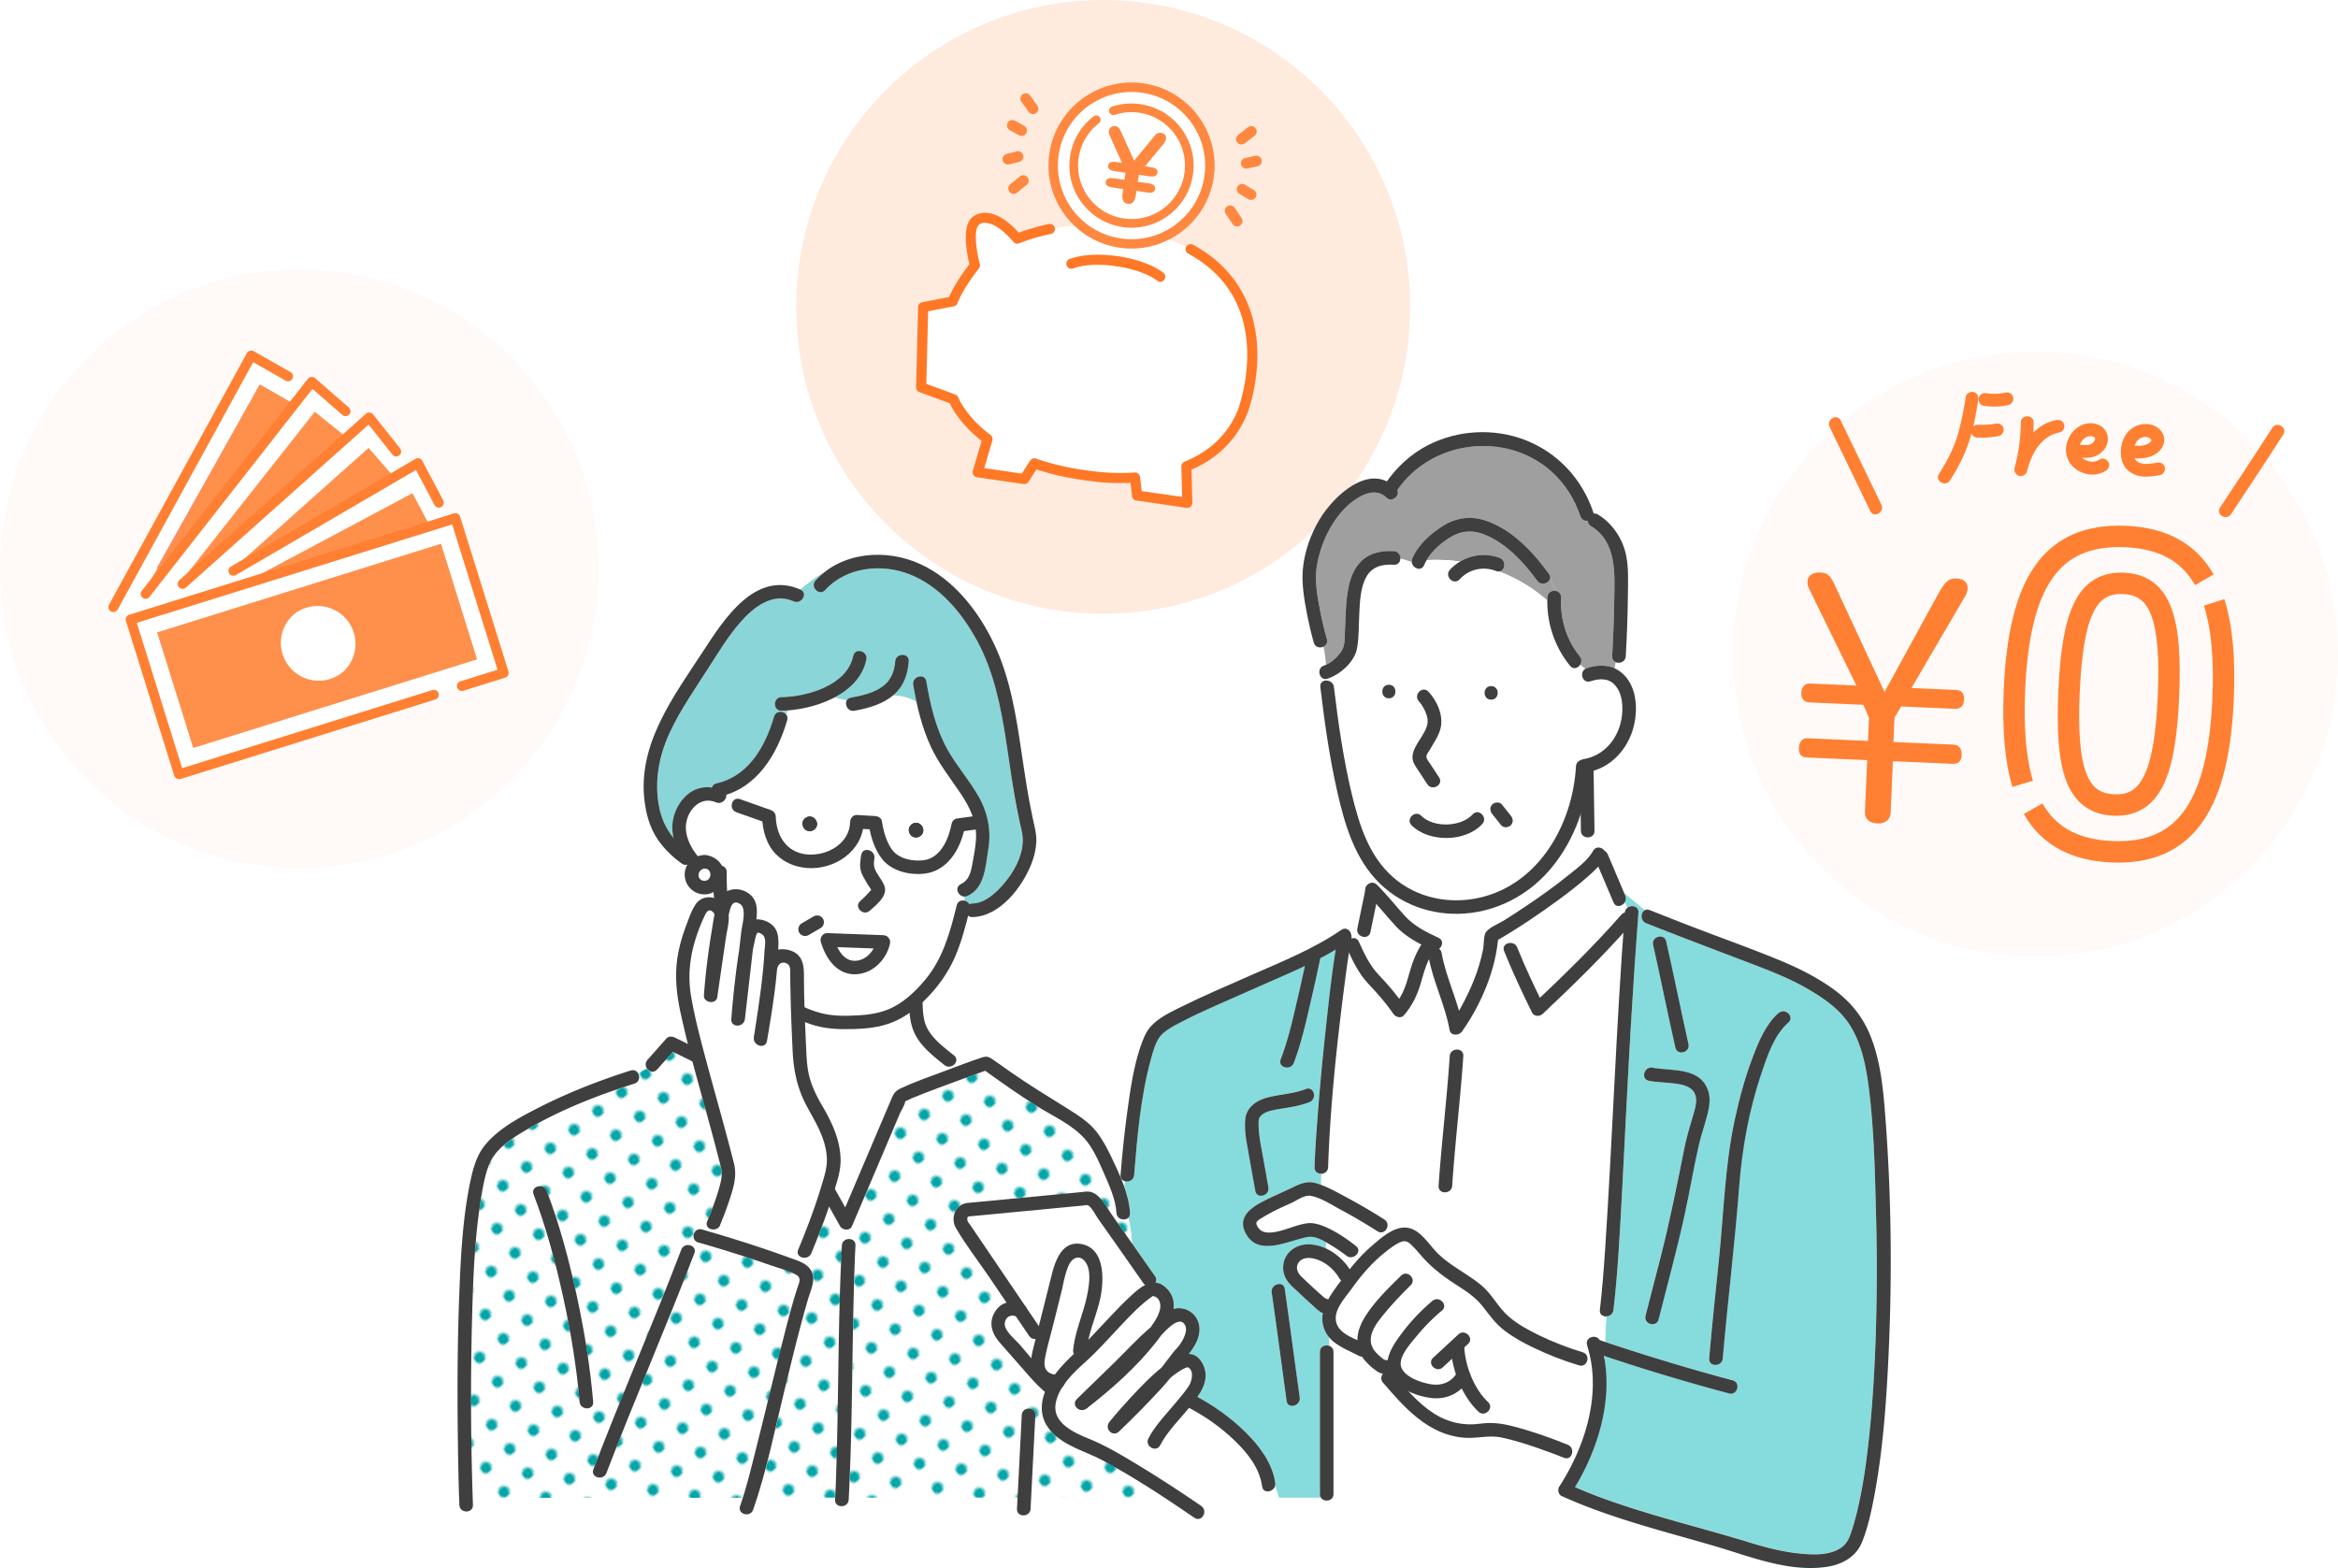 <svg id="_レイヤー_2" xmlns="http://www.w3.org/2000/svg" xmlns:xlink="http://www.w3.org/1999/xlink" viewBox="0 0 382.13 256.34"><defs><pattern id="_新規パターン1_2" x="0" y="0" width="12.5" height="12.5" patternTransform="matrix(-.226 -.305 .299 -.235 -7782.8 -5178.6)" patternUnits="userSpaceOnUse"><path style="fill:none" d="M0 0h12.5v12.5H0z"/><path class="cls-1" d="M0 0h12.5v12.5H0z"/><circle cx="6.25" cy="6.25" r="2.43" style="fill:#00a5a8"/></pattern><pattern id="_新規パターン1_2-2" patternTransform="matrix(-.226 -.305 .299 -.235 -7781.13 -5181.33)" xlink:href="#_新規パターン1_2"/><style>.cls-1{fill:#fff}.cls-2{fill:#3f3f3f}.cls-4{fill:#86dcdc}.cls-6{fill:#9f9f9f}.cls-11{fill:#fffaf7}.cls-12{fill:#ff8840}.cls-13{fill:#fc878b}.cls-14{fill:#ff7826}.cls-15{fill:#ff904c}.cls-17{fill:#ff8033}</style></defs><g id="_仲介手数料は無料"><circle class="cls-11" cx="48.92" cy="92.99" r="48.92"/><path class="cls-1" d="m56.83 66.86-21.32 41.92-16.98-9.53 22.63-41.39 15.67 9z"/><path class="cls-13" d="m58.86 72.9-18.6 25.86-13.82-6.17 16.24-28.91 16.18 9.22z"/><path class="cls-13" d="m40.45 99.49-14.84-6.63 16.85-29.99 17.27 9.84-19.27 26.78Zm-13.18-7.18 12.78 5.71 17.94-24.93-15.09-8.6-15.63 27.82Z"/><path class="cls-15" d="M42.46 62.87 24.83 94.54l15.66 4.91 19.24-26.74-17.27-9.84z"/><path class="cls-1" d="m64.76 73.8-25.52 31.91-15.22-9.81 26.81-33.62L64.76 73.8z"/><path class="cls-15" d="M51.45 67.31 29.72 94.86l13.91 8.27 23.29-23.34-15.47-12.48z"/><path class="cls-1" d="m71.31 81.18-37.48 33.37-11.65-11.26L60.23 69.1l11.08 12.08z"/><path class="cls-15" d="M60.24 73.22 39.19 92.01l-3.23 28.72 37.31-32.59-13.03-14.92z"/><path class="cls-1" d="m76.95 91.37-43.08 30.58-10.3-20.04 45.08-25.5 8.3 14.96z"/><path class="cls-15" transform="rotate(-28.06 50.618 100.808)" d="M26.32 90.9h48.61v19.8H26.32z"/><path class="cls-1" d="m74.43 84.69-53.08 16.57 7.9 25.3 41.67-13.01 4.57-1.42 6.84-2.14-7.9-25.3z"/><path class="cls-17" d="M29.25 127.37c-.13 0-.26-.03-.37-.09a.842.842 0 0 1-.4-.47l-7.9-25.3c-.13-.43.1-.88.53-1.01l53.08-16.57c.43-.13.88.1 1.01.53l7.9 25.3c.06.2.04.43-.06.62s-.27.33-.47.4l-6.84 2.14c-.43.13-.88-.1-1.01-.53-.13-.43.1-.88.53-1.01l6.07-1.89-7.42-23.76-51.54 16.09 7.41 23.76 40.9-12.77c.43-.13.88.1 1.01.53.13.43-.1.88-.53 1.01l-41.67 13.01c-.08.02-.16.04-.24.04Z"/><path class="cls-15" d="m72.08 88.89-46.4 14.49 5.9 18.9 45.83-14.31.57-.17-5.9-18.91z"/><path class="cls-1" d="M56.1 109.81a6.186 6.186 0 0 1-8.19-9.27 6.186 6.186 0 0 1 8.19 9.27Z"/><path class="cls-17" d="M38.15 94.12a.8.8 0 0 1-.7-.4.809.809 0 0 1 .29-1.1l30.17-17.6c.19-.11.42-.14.63-.08.21.06.39.2.49.4l3.41 6.46c.21.39.06.88-.34 1.09a.8.8 0 0 1-1.09-.34l-3.02-5.72-29.44 17.18c-.13.07-.27.11-.41.11ZM29.85 96.26a.8.8 0 0 1-.6-.27c-.3-.33-.27-.84.06-1.14l30.5-27.21c.17-.15.38-.22.61-.2.22.02.43.13.56.3l4.41 5.57c.28.35.22.86-.13 1.13-.35.28-.86.22-1.13-.13l-3.88-4.9-29.86 26.64c-.15.14-.35.2-.54.2ZM23.81 97.89c-.17 0-.35-.06-.5-.17a.809.809 0 0 1-.14-1.13l27.15-34.66c.14-.17.34-.28.56-.31.22-.02.44.05.61.19l5.52 4.8a.807.807 0 1 1-1.06 1.22l-4.88-4.25-26.63 33.99c-.16.2-.4.31-.64.31ZM18.53 100.06a.809.809 0 0 1-.71-1.2l22.53-41.13a.8.8 0 0 1 .49-.39c.21-.06.43-.03.62.07l6.03 3.42c.39.22.52.71.3 1.1-.22.39-.71.52-1.1.3l-5.31-3.02-22.13 40.41c-.15.27-.42.42-.71.42Z"/><circle cx="180.31" cy="50.17" r="50.17" style="fill:#ffeade"/><path class="cls-1" d="M166.28 39.01c14.46-5.69 27.59 1.36 27.59 1.36 16.48 8.31 9.2 27.02 9.2 27.02-1.91 4.65-5.41 7.34-9.18 8.87l.16 5.95-8.21-1.2-.33-2.94c-3.97.27-6.98-.22-6.98-.22-3.71-.42-6.84-1.17-9.47-2.1l-1.65 2.56-7.61-1.11 1.6-5.43c-4.33-3.24-5.54-6.49-5.54-6.49l-5.3-1.95.33-13.11 4.84-.93c.96-2.59 3.63-5.9 3.63-5.9s-1.69-6.09.25-7.36c0 0 2.41-2.03 6.66 2.99Z"/><path class="cls-14" d="m193.93 83.02-8.21-1.2a.818.818 0 0 1-.7-.73l-.24-2.16c-3.5.16-6.09-.22-6.36-.27-3.25-.37-6.28-1.02-9.02-1.92l-1.3 2.02c-.17.27-.49.42-.81.37l-7.61-1.11a.817.817 0 0 1-.58-.37.855.855 0 0 1-.1-.68l1.44-4.89c-3.35-2.64-4.77-5.21-5.2-6.15l-4.97-1.83a.82.82 0 0 1-.54-.79l.33-13.11c0-.39.29-.72.67-.79l4.39-.85c.9-2.12 2.66-4.5 3.33-5.36-.14-.58-.39-1.71-.52-2.93-.27-2.58.12-4.19 1.2-4.92.43-.32 3.16-2.01 7.38 2.69 1.6-.6 3.26-1.07 4.93-1.41.45-.09.88.2.97.65.09.45-.2.88-.65.97-1.77.36-3.52.87-5.2 1.53-.33.13-.7.03-.93-.24-2.87-3.39-4.86-3.37-5.51-2.88-.02.02-.03.03-.06.04-.94.61-.55 4.14.09 6.45.07.26.01.53-.15.74-.03.03-2.6 3.24-3.5 5.67-.1.27-.33.47-.62.52l-4.18.81-.3 11.86 4.75 1.75c.23.08.4.26.49.49.01.03 1.2 3.08 5.26 6.12.28.21.39.56.3.89l-1.33 4.52 6.14.9 1.36-2.12c.21-.32.61-.46.97-.33 2.78.98 5.91 1.67 9.29 2.06h.04c.03 0 2.97.47 6.79.21.44-.03.83.29.88.73l.26 2.31 6.61.96-.13-4.97c0-.34.2-.66.51-.79 4.19-1.7 7.13-4.53 8.72-8.42.01-.03 1.71-4.47 1.53-9.85-.24-7.09-3.48-12.39-9.64-15.75a.825.825 0 1 1 .79-1.45c8.38 4.57 10.33 11.88 10.5 17.2.18 5.7-1.57 10.27-1.65 10.46-1.71 4.16-4.77 7.22-9.1 9.11l.14 5.39a.828.828 0 0 1-.95.84Z"/><path class="cls-14" d="M174.99 43.93a.803.803 0 0 1-.65-.53c-.16-.43.05-.9.48-1.06 1.95-.73 4.82-.9 7.89-.45.45.07.76.48.7.93s-.48.76-.93.7c-2.76-.4-5.4-.27-7.07.36-.14.05-.28.06-.41.04Z"/><path class="cls-14" d="M189.52 46.05a.84.84 0 0 1-.38-.16c-1.42-1.08-3.92-1.96-6.67-2.37-.45-.07-.76-.48-.7-.93s.48-.76.93-.7c3.07.45 5.78 1.43 7.43 2.69.36.28.43.79.16 1.16a.83.83 0 0 1-.78.32Z"/><path class="cls-1" d="M197.61 28.91c-1.02 7-7.52 11.84-14.52 10.82-7-1.02-11.84-7.52-10.82-14.52 1.02-7 7.52-11.84 14.52-10.82 7 1.02 11.84 7.52 10.82 14.52Z"/><path class="cls-12" d="M183 40.32c-7.31-1.07-12.39-7.88-11.32-15.2s7.88-12.39 15.2-11.33c7.31 1.07 12.39 7.88 11.33 15.2s-7.88 12.39-15.2 11.33Zm3.7-25.34c-6.66-.97-12.87 3.65-13.84 10.31s3.65 12.87 10.31 13.84c6.66.97 12.87-3.65 13.84-10.31.97-6.66-3.65-12.87-10.31-13.84Z"/><path class="cls-12" d="M182.98 40.49c-7.41-1.08-12.55-7.99-11.47-15.39 1.08-7.41 7.98-12.55 15.39-11.47s12.55 7.98 11.47 15.39-7.99 12.55-15.39 11.47Zm3.87-26.52c-7.22-1.05-13.95 3.96-15 11.18-1.05 7.22 3.96 13.95 11.18 15 7.22 1.05 13.95-3.96 15-11.18 1.05-7.22-3.96-13.95-11.18-15Zm-3.7 25.34c-6.75-.99-11.44-7.28-10.46-14.03.99-6.75 7.28-11.44 14.03-10.46 6.75.99 11.44 7.28 10.46 14.03s-7.28 11.44-14.03 10.46Zm3.53-24.15c-6.57-.96-12.69 3.6-13.65 10.17-.96 6.57 3.6 12.69 10.17 13.65 6.57.96 12.69-3.6 13.65-10.17.96-6.57-3.6-12.69-10.17-13.65Z"/><path class="cls-12" d="M183.5 36.94c-5.45-.8-9.23-5.87-8.44-11.32a9.936 9.936 0 0 1 3.79-6.47.541.541 0 1 1 .66.86 8.897 8.897 0 0 0-3.38 5.77c-.71 4.86 2.67 9.38 7.52 10.09 4.86.71 9.38-2.67 10.09-7.52s-2.67-9.38-7.52-10.09a8.94 8.94 0 0 0-4.08.35.541.541 0 0 1-.68-.34c-.09-.28.06-.59.34-.68 1.48-.49 3.02-.62 4.58-.4 5.45.8 9.23 5.87 8.44 11.32-.79 5.45-5.87 9.23-11.32 8.44Z"/><path class="cls-12" d="M183.47 37.11c-5.54-.81-9.39-5.97-8.58-11.51a10.11 10.11 0 0 1 3.85-6.58c.15-.12.34-.17.53-.14.19.02.36.12.47.27.12.15.17.34.14.53a.67.67 0 0 1-.27.47 8.67 8.67 0 0 0-3.31 5.66c-.7 4.76 2.61 9.2 7.38 9.9 4.76.7 9.2-2.61 9.9-7.38.7-4.76-2.61-9.2-7.38-9.9a8.6 8.6 0 0 0-4 .35c-.18.06-.37.05-.54-.04a.725.725 0 0 1-.36-.41c-.12-.37.08-.78.45-.9 1.51-.5 3.07-.64 4.65-.4 5.54.81 9.39 5.97 8.58 11.51s-5.97 9.39-11.51 8.58Zm-4.24-17.89a.37.37 0 0 0-.27.07 9.749 9.749 0 0 0-3.72 6.36c-.78 5.35 2.94 10.34 8.29 11.13 5.35.78 10.34-2.94 11.13-8.29s-2.94-10.34-8.29-11.13a9.8 9.8 0 0 0-4.5.39c-.19.06-.3.27-.23.47.03.09.1.17.18.21.09.04.19.05.28.02 1.35-.45 2.75-.57 4.16-.36 4.95.72 8.39 5.34 7.67 10.29-.72 4.95-5.34 8.39-10.29 7.67s-8.39-5.34-7.67-10.29a9.03 9.03 0 0 1 3.44-5.88c.08-.06.13-.15.14-.25a.37.37 0 0 0-.07-.27.334.334 0 0 0-.24-.14Z"/><path class="cls-12" d="m181.99 29.13 1.8.26.17-1.15-1.8-.26c-.76-.11-1.1-.42-1.03-.92s.49-.68 1.24-.57l1.02.15-1.84-4.1c-.15-.33-.24-.56-.28-.69a1.07 1.07 0 0 1-.03-.44c.04-.28.16-.49.35-.63s.42-.2.69-.16.48.15.62.34c.14.19.3.48.47.89l1.99 4.42 2.87-3.48c.11-.14.22-.28.34-.43.12-.15.23-.27.34-.37a1.024 1.024 0 0 1 .88-.27c.27.04.47.15.62.34.14.19.2.4.16.63-.03.19-.09.35-.17.5-.09.14-.22.32-.4.54l-2.86 3.46 1.02.15c.75.11 1.09.41 1.02.9s-.49.7-1.24.59l-1.81-.26-.17 1.15 1.81.26c.75.11 1.09.42 1.02.92s-.48.68-1.23.57l-1.81-.26-.09.64c-.16 1.08-.6 1.57-1.32 1.47-.73-.11-1.02-.7-.86-1.78l.09-.64-1.8-.26c-.76-.11-1.1-.41-1.03-.9s.49-.7 1.24-.59ZM167.96 29.01c.28.37.22.91-.15 1.2l-1.57 1.28c-.38.31-.93.25-1.24-.12a.886.886 0 0 1 .12-1.24l1.57-1.28c.38-.31.93-.25 1.24.12 0 .01.02.02.03.03ZM167.09 25.08c.07.09.12.19.15.31.12.47-.17.95-.64 1.07l-1.64.41a.884.884 0 0 1-1.07-.64c-.12-.47.17-.95.64-1.07l1.64-.41c.35-.09.71.05.92.33ZM168.36 15.6l.01.02 1.18 1.65c.28.39.19.94-.21 1.22-.39.28-.93.19-1.21-.19l-.01-.02-1.18-1.65a.87.87 0 0 1 .21-1.22c.39-.28.93-.19 1.21.19ZM167.66 20.81a.878.878 0 0 1-1.14 1.29l-1.48-.83a.88.88 0 0 1 .87-1.53l1.48.83c.11.06.2.14.27.24ZM200.54 33.76c-.37.28-.47.81-.2 1.2l1.13 1.68c.27.4.82.51 1.22.23.4-.27.51-.82.23-1.22l-1.13-1.68a.872.872 0 0 0-1.22-.23c-.01 0-.02.02-.03.02ZM202.5 30.24a.868.868 0 0 0 .08 1.45l1.45.87c.42.25.96.11 1.2-.3.25-.42.11-.96-.31-1.2l-1.45-.87a.858.858 0 0 0-.97.05ZM203.99 20.8l-.02.01-1.6 1.24c-.38.3-.45.85-.15 1.23.29.38.84.45 1.22.16l.02-.01 1.6-1.24c.38-.3.45-.85.15-1.23a.873.873 0 0 0-1.22-.16ZM203.17 25.99a.88.88 0 0 0 .72 1.56l1.65-.37a.88.88 0 0 0 .66-1.05.88.88 0 0 0-1.05-.66l-1.65.37c-.12.03-.24.08-.33.15Z"/><circle class="cls-11" cx="332.69" cy="106.92" r="49.44"/><path class="cls-17" d="M316.94 96.84c.98-1.72 1.49-2.33 2.92-2.27 1.12.05 1.78.72 1.74 1.62-.02.37-.14.79-.31 1.11l-8.88 15.18 7.34.32c.96.04 1.3.7 1.26 1.6-.04.85-.49 1.52-1.45 1.48l-8.83-.39-1.09 1.82-.17 3.99 9.84.43c.96.04 1.35.81 1.31 1.71-.04.96-.49 1.47-1.45 1.43l-9.79-.43-.37 8.46c-.05 1.17-.98 1.77-2.15 1.72-1.28-.06-2.1-.73-2.05-1.9l.37-8.46-9.9-.43c-.9-.04-1.31-.59-1.27-1.55.04-.9.5-1.63 1.4-1.59l9.9.43.17-3.78-.92-2.12-8.83-.39c-.9-.04-1.35-.7-1.32-1.55.04-.9.5-1.58 1.4-1.54l7.61.33-7.78-15.91c-.19-.43-.23-.76-.22-1.13.04-1.01 1.03-1.5 2.09-1.45 1.28.06 1.68.55 2.51 2.35l7.99 17.19 8.92-16.29Z"/><path d="M361.89 98.48c1.3 4.1 1.74 9.35 1.46 15.74-.74 16.98-5.86 25.56-18.18 25.02-5.78-.25-9.8-2.32-12.37-6.22-.17-.26-.34-.53-.5-.81m-1.71-4.07c-1.21-4.04-1.61-9.17-1.34-15.41.76-17.25 5.86-25.56 18.18-25.02 6.16.27 10.33 2.64 12.86 7.07m-5.87 19.06c.55-12.65-1.27-18.2-7.33-18.47-6.13-.27-8.36 5.1-8.92 17.76-.55 12.59 1.2 18.2 7.33 18.47 6.06.27 8.37-5.17 8.92-17.76Z" style="fill:none;stroke:#ff8033;stroke-miterlimit:10;stroke-width:3.5px"/><path class="cls-17" d="M321.31 64.83c-.37 2.24-.76 4.5-1.46 6.66s-1.73 4.11-2.94 5.99c-.73 1.14 1.09 2.2 1.81 1.06 1.27-1.99 2.35-4.08 3.1-6.33s1.13-4.53 1.51-6.83c.09-.56-.15-1.13-.73-1.29-.5-.14-1.2.17-1.29.73ZM324.16 66.31c1.38.24 2.77.21 4.14-.11.53-.13.9-.76.73-1.29-.18-.56-.72-.87-1.29-.73-.29.07-.58.12-.87.16l.28-.04c-.79.11-1.59.11-2.38 0l.28.04c-.11-.02-.22-.03-.34-.05-.29-.05-.55-.05-.81.11-.22.13-.43.38-.48.63-.12.51.15 1.19.73 1.29Z"/><path class="cls-17" d="M323.18 71.54c1.18.06 2.37-.04 3.53-.26.25-.05.5-.27.63-.48.13-.23.19-.56.11-.81-.19-.58-.71-.85-1.29-.73-.25.05-.49.09-.74.12l.28-.04c-.83.11-1.67.15-2.51.1-.55-.03-1.07.5-1.05 1.05.03.59.46 1.02 1.05 1.05ZM330.29 69.06c-.02 2.52-.36 5-1.02 7.43l2.02.56c.4-1.48.96-3.02 1.91-4.19s2.03-1.91 3.44-2.17c.56-.1.87-.78.73-1.29-.16-.59-.73-.84-1.29-.73-3.81.71-5.89 4.39-6.81 7.83-.15.55.18 1.14.73 1.29s1.14-.18 1.29-.73c.71-2.6 1.07-5.29 1.09-7.99.01-1.35-2.09-1.35-2.1 0ZM338.85 74.62c1.05.18 2.11.34 3.16.09.91-.22 1.78-.84 2.2-1.69.48-.97.42-2.03-.27-2.88-.56-.68-1.54-.99-2.4-.95-1.74.09-3.13 1.38-3.66 2.99s-.08 3.32 1.2 4.35c1.42 1.16 3.56 1.45 5.13.41.46-.3.7-.94.38-1.44-.29-.46-.95-.7-1.44-.38-.12.08-.24.14-.37.21-.21.11.22-.07 0 0-.04.01-.09.03-.13.04-.03.01-.41.1-.41.1 0-.02.26-.02.04 0-.08 0-.16.01-.25.01-.04 0-.42 0-.42-.02 0-.01.23.04.07 0-.07-.01-.14-.03-.21-.04-.14-.03-.27-.07-.41-.12-.03-.01-.11-.03-.13-.05.14.06.16.07.06.02-.04-.02-.08-.04-.13-.06l-.3-.18-.06-.04c-.09-.07-.08-.05.04.04-.04 0-.13-.11-.16-.14-.09-.08-.16-.17-.24-.25-.16-.17.12.19 0 0l-.15-.24c-.02-.04-.04-.08-.07-.13-.12-.21.07.22 0-.01-.04-.14-.09-.27-.11-.41 0-.02-.03-.14-.02-.14-.01 0 .02.25 0 0v-.46c.01-.22-.02.03 0 .03-.01 0 .04-.19.04-.21.03-.12.06-.23.1-.35.02-.06.04-.15.08-.2-.15.19-.03.07.01-.01.06-.13.14-.25.22-.37.05-.07.1-.25 0-.02.02-.06.1-.12.14-.16.08-.09.16-.17.25-.25l.05-.05c.09-.07.07-.06-.05.03.02-.04.14-.1.18-.12.04-.03.08-.05.12-.07.04-.02.08-.05.13-.07.1-.05.09-.04-.06.02.07-.07.25-.09.34-.11.05-.01.17-.06.22-.04l-.13.02h.15c.09 0 .29-.03.37.01l-.13-.02s.1.02.14.03c.07.02.23.04.28.09l-.12-.05s.06.03.09.05c.02.02.15.07.15.09l-.1-.08s.07.06.1.1c.17.14-.09-.19.01 0 0 0 .08.11.07.12l-.05-.11s.03.1.04.14c.08.21.02-.21 0 .01v.15c.02-.14.03-.18.01-.1-.02.05-.03.13-.05.18-.04.11-.03.1.02-.04-.02.05-.04.09-.07.14-.04.07-.08.13-.12.2.09-.14.05-.05-.03.03-.05.06-.11.11-.17.17-.09.07-.08.07.03-.02-.04.03-.09.06-.13.09-.04.03-.09.05-.14.08-.11.05-.09.05.04 0-.06.02-.13.05-.19.07-.1.03-.19.05-.29.07-.23.07.11 0-.11.02-.23.02-.47.02-.7.01-.2-.01-.41-.03-.61-.06.22.03-.11-.02-.12-.02-.13-.02-.27-.04-.4-.07-.54-.09-1.16.14-1.29.73-.12.51.15 1.19.73 1.29ZM348.01 74.83c1.7.22 3.57.21 4.89-1.07.76-.74 1.08-1.83.62-2.82-.36-.78-1.17-1.35-2-1.53-1.69-.38-3.42.44-4.25 1.94-.41.74-.61 1.58-.63 2.42s.14 1.84.66 2.56c.58.8 1.49 1.34 2.46 1.51 1.12.19 2.21.02 3.32-.19.54-.1.9-.78.73-1.29-.19-.58-.71-.84-1.29-.73-.19.03-.37.07-.56.1-.07.01-.15.02-.22.04-.36.06.1 0-.11.02-.37.05-.75.07-1.12.05-.05 0-.29-.03-.09 0-.06 0-.12-.02-.18-.03-.15-.03-.29-.07-.44-.12-.06-.02-.11-.04-.17-.06.19.07.04.02 0 0-.06-.04-.13-.07-.2-.11-.03-.02-.25-.17-.15-.09.12.09-.1-.09-.1-.09-.04-.04-.08-.09-.12-.13-.18-.18.04.1-.02-.03-.03-.07-.08-.14-.12-.2-.02-.03-.07-.18-.02-.03-.03-.08-.05-.16-.08-.25s-.04-.17-.06-.25c-.05-.21 0 .09-.02-.12-.02-.27-.02-.54 0-.81.01-.2 0-.03 0 .01.01-.07.02-.15.04-.22.03-.16.07-.32.12-.48.02-.06.04-.11.06-.17.09-.26-.07.11.02-.04.07-.11.12-.24.19-.35l.12-.18c.09-.14-.16.16.03-.03.1-.1.2-.21.31-.31-.16.15-.03.03.02 0 .06-.04.12-.07.18-.11.08-.04.34-.14.13-.07.13-.04.26-.09.4-.12l.16-.03c-.26.04-.01 0 .05 0 .07 0 .49.04.21 0 .12.02.24.05.36.09.06.02.22.1.01 0 .05.03.1.05.14.08s.09.06.14.09c-.21-.12.03.03.08.08.04.04.14.2.04.03.03.05.06.1.09.16-.12-.22-.02 0-.01 0v-.11.13c.02.14.07-.22 0 .01-.06.19 0 .02.01 0-.03.07-.08.13-.11.19-.04.06-.03.05.03-.03-.03.04-.06.07-.09.1-.05.06-.11.1-.16.16.14-.14-.04.02-.08.05-.14.09-.29.17-.45.23.17-.08-.02 0-.07.02-.1.04-.21.07-.32.1-.06.02-.12.03-.18.04-.03 0-.33.04-.08.02-.72.06-1.42-.01-2.13-.1-.55-.07-1.07.53-1.05 1.05.03.63.46.97 1.05 1.05ZM299.04 69.8c2.22 4.59 4.44 9.18 6.65 13.76.59 1.22 2.4.15 1.81-1.06-2.22-4.59-4.44-9.18-6.65-13.76-.59-1.22-2.4-.15-1.81 1.06ZM364.65 84.05c2.85-4.35 5.76-8.65 8.54-13.04.72-1.15-1.09-2.2-1.81-1.06-2.78 4.39-5.69 8.7-8.54 13.04-.74 1.13 1.07 2.19 1.81 1.06Z"/><path class="cls-1" d="M121.91 155.43c-.78 4.52-1.28 11.16-1.28 11.16l1.28-11.16ZM125.52 161.28l-1.24 8.57s.71-4.19 1.24-8.57ZM117.98 150.15c.02-.2.02-.4-.01-.58-1.21 5.15-1.82 13.13-1.82 13.13l1.83-12.55ZM131.78 208.39l-16.13-5.52.35-3.55 16.63.44-.85 8.63zM218.9 208.96c-.96-1.66-2.77-3.11-4.73-3.3-1.96-.19-2.93 1.6-1.48 3.01 1.16 1.13 2.36 2.22 3.57 3.29.11.1.23.19.34.29.16.02.32.08.46.2.46-.83 1.03-1.62 1.57-2.37l.57-.78c-.11-.08-.21-.2-.3-.34ZM186.86 209.75c-2.48-3.51-4.92-7.06-7.42-10.57-.39-.54-.96-1.76-1.54-2.09-.3-.17-.65-.04-.98 0-.53.06-1.06.1-1.59.15l-12.55 1.2c-1.47.14-2.95.29-4.42.42h-.07c-.07.06-.21.16-.2.23.03.19-.04.31.05.53.11.25.33.48.48.7 3 4.42 5.99 8.84 8.99 13.25.05.05.09.11.12.17.69 1.01 1.37 2.02 2.06 3.04.68-2.72 1.37-5.44 2.05-8.17.6-2.38 1.67-5.78 4.82-5.26 3.53.59 3.74 4.75 3.4 7.54-.34 2.8-1.58 5.4-2.17 8.14.06-.06.12-.12.18-.19 2.21-2.3 4.32-4.71 6.65-6.89.74-.7 1.58-1.45 2.47-1.9-.12-.08-.23-.18-.33-.32ZM188.44 211.85c.11.03.04-.02 0 0ZM168.21 218.41c-.73-1.07-1.46-2.15-2.18-3.22-.92-.37-1.76.24-1.8 1.21-.05 1.19 1.73 2.59 2.47 3.44.62.72 1.24 1.46 1.87 2.2.09-.77.29-1.53.48-2.26.07-.3.15-.59.22-.89-.38.04-.78-.09-1.06-.49Z"/><path class="cls-1" d="M174.71 206.81c-.65 1.4-.88 3.04-1.25 4.52-.46 1.83-.92 3.65-1.37 5.48-.41 1.63-.89 3.26-1.22 4.91-.15.76-.31 1.7.23 2.35.34.41.84.58 1.35.65.93-1.26 2-2.32 3.09-3.38-.11-.17-.16-.38-.14-.64.32-3.23 1.78-6.15 2.36-9.32.27-1.47.59-3.62-.28-4.94-.89-1.37-2.18-.92-2.78.38ZM154.36 174.11c-1.72-1.38-3.62-2.85-4.69-4.82-.63-1.15-.89-2.42-1.01-3.7-.89.62-1.84 1.15-2.87 1.56-2.02.8-4.21 1.03-6.37 1.08-2.41.06-4.75-.05-7.05-.84-.27-.09-.54-.19-.81-.3.05 1.26.1 2.53.16 3.79.08 1.74.12 3.47.56 5.16.44 1.67 1.2 3.21 2.07 4.69 1.61 2.74 2.94 5.53 3.02 8.78.04 1.61-.46 3.29-.95 4.85.57 1.01 1.14 2.02 1.71 3.04l4.62-10.86c.9-2.12 1.81-4.25 2.71-6.37.45-1.05.63-1.72 1.72-2.23 2.24-1.05 4.6-1.87 6.91-2.73 1.04-.39 2.08-.78 3.13-1.17-.33-.17-.65-.34-.96-.53-.2.68-1.17 1.21-1.91.6ZM157.54 135.87c-.8 3.31-2.88 6.57-6.51 6.96-2.33.25-5.17-.4-6.75-2.26-1.14-1.35-1.82-3.23-2.16-5l-1.07-.06c-.76 4.15-5.1 6.76-9.26 6.38-1.82-.17-3.58-.87-4.89-2.17-1.41-1.4-2.05-3.26-2.27-5.18-.94-.06-1.89-.11-2.83-.17-1.42-.08-1.43-2.31 0-2.22 1.29.08 2.58.15 3.86.23.62.04 1.09.48 1.11 1.11.1 3.12 1.72 5.81 5.01 6.18 3.28.36 7.1-1.72 7.15-5.33 0-.57.5-1.15 1.11-1.11l3.01.18c.45.03 1 .32 1.07.82.23 1.59.72 3.35 1.65 4.66 1.09 1.53 3.46 1.98 5.22 1.73 2.79-.4 4.07-3.55 4.54-6.02.06-.34.43-.73.78-.78.88-.12 1.77-.25 2.65-.37-.46-1.3-1.15-2.53-1.95-3.73-1.7-2.54-3.62-4.92-4.9-7.72-1.07-2.35-1.8-4.81-2.33-7.32a7.626 7.626 0 0 0-3.8-1.01c-1.77 1.48-4.1 2.12-6.33 2.52-1.09.2-1.69-1.06-1.24-1.74-.67-.12-1.33-.28-1.98-.45-2.38 1.27-5.2 1.95-7.66 2.14-.12.2-.23.4-.33.61.22.24.33.58.21.99-1.52 5.24-4.56 10.48-9.96 12.19.12.74-.74 1.65-1.69 1.24-2.62-1.13-4.8 1.43-4.91 3.91-.07 1.62.74 3.45 1.95 4.89.38-.14.78-.21 1.21-.2 1.21.04 2.2.76 2.71 1.75.45.1.82.45.81 1.04-.02 1.03 0 2.07.07 3.11.93-.46 2.11-.41 3.08.1 1.87 1 1.89 2.76 1.7 4.51.79-.05 1.63.22 2.26.65 1.32.91 1.37 2.23 1.34 3.69 0 .2-.01.4-.02.6 1.05-.2 2.42.1 3.2.85 1.02.99.99 2.42 1 3.73.01 1.61.05 3.23.1 4.84.91.41 1.84.75 2.81.99 2.05.52 4.26.45 6.36.31 1.91-.12 3.8-.5 5.5-1.41 1.98-1.06 3.63-2.68 5.06-4.39 2.92-3.5 4.09-7.82 5.15-12.16.17-.68.76-.88 1.29-.76v-.66c-1.03-.01-1.71-1.51-.6-2.04 1.27-.6 1.61-1.82 1.85-3.11.25-1.33.52-2.72.62-4.07.05-.61.03-1.19-.04-1.76l-1.94.27Zm-7.75-1.34c.66.04 1.12.61 1.11 1.25 0 .64-.63 1.15-1.25 1.11-.66-.04-1.12-.61-1.11-1.25 0-.64.63-1.15 1.25-1.11Zm-17.37-1.03c.66.04 1.12.61 1.11 1.25 0 .64-.63 1.15-1.25 1.11-.66-.04-1.12-.61-1.11-1.25 0-.64.63-1.15 1.25-1.11Zm8.17 13.81c.45-.4.89-.81 1.29-1.25.13-.13.25-.34.39-.44.07-.05.1-.12.11-.16-.18-.34-.47-.68-.65-1.01-.37-.67-.84-1.33-1.04-2.08-.23-.87-.09-1.76.06-2.62.23-1.41 2.37-.81 2.14.59-.16.97-.09 1.49.38 2.33.42.73 1.2 1.65 1.35 2.49.26 1.48-1.5 2.85-2.48 3.72-1.07.95-2.64-.62-1.57-1.57Zm-9.96 5.16c-.3-.52-.12-1.22.4-1.52.66-.38 1.31-.77 1.97-1.15.52-.3 1.22-.12 1.52.4.3.52.12 1.22-.4 1.52-.66.38-1.31.77-1.97 1.15-.52.3-1.22.12-1.52-.4Zm14.83 1.81c-.58 2.52-2.66 4.71-5.3 4.96-3.24.31-5.22-2.52-6.01-5.3-.1-.36-.03-.66.13-.89.16-.31.47-.53.94-.51 3.06.11 6.11.23 9.17.34.74.03 1.24.69 1.07 1.41Z"/><path d="M165.74 129.67c-.49-2.91-.88-5.83-1.34-8.74-.86-5.57-1.98-11.16-4.7-16.16-2.48-4.56-6.1-8.98-11.08-10.9-4.62-1.79-10.34-1.18-13.79 2.61-.97 1.06-2.53-.52-1.57-1.57.42-.46.86-.87 1.33-1.25-1.41.69-2.57 1.77-3.81 2.71.02 0 .04.02.06.03 1.31.58.17 2.49-1.12 1.92-.55-.24-1.09-.38-1.62-.44-.22.07-.45.14-.68.19.23-.05.46-.11.68-.19-2.77-.29-5.24 1.76-7.06 3.83-1.96 2.23-3.52 4.8-5.11 7.29-2.27 3.54-4.72 7-6.48 10.83-1.76 3.81-2.53 7.99-1.7 12.15.38 1.89 1.17 3.56 2.33 4.98-.19-.86-.25-1.74-.12-2.59.25-1.77 1.16-3.5 2.58-4.6 1.17-.91 2.49-1.2 3.83-1.01.09-.32.33-.59.76-.69 5.26-1.18 7.99-6.09 9.39-10.91.28-.96 1.41-.96 1.93-.4.1-.21.21-.41.33-.61-.36.03-.71.05-1.05.05-1.43.03-1.43-2.19 0-2.22 4.19-.09 10.75-1.93 11.72-6.75.28-1.4 2.42-.81 2.14.59-.57 2.82-2.61 4.84-5.16 6.2.65.17 1.31.33 1.98.45.13-.19.34-.34.65-.4 1.85-.34 3.89-.77 5.39-1.99 1.22-.98 1.73-2.4 1.85-3.92.11-1.42 2.33-1.43 2.22 0-.16 2.02-.79 3.96-2.33 5.35-.07.06-.14.12-.22.18 1.37 0 2.65.36 3.8 1.01-.19-.9-.36-1.8-.52-2.71-.24-1.4 1.91-2 2.14-.59.33 1.98.74 3.96 1.31 5.89.09.11.17.22.26.34-.08-.11-.17-.23-.26-.34.55 1.86 1.25 3.66 2.21 5.36 1.52 2.71 3.62 5.05 5.13 7.76 1.51 2.74 1.99 5.59 1.46 8.67-.46 2.67-.53 6.05-3.34 7.4-.18.09-.35.12-.52.12v.66c.32.08.62.28.77.57.14-.07.3-.11.49-.11 2.12-.04 4-1.88 5.27-3.39 1.5-1.8 2.79-4.16 2.95-6.54.08-1.28-.31-2.48-.57-3.72-.31-1.45-.58-2.91-.83-4.38Z" style="fill:#8ad5d7"/><path class="cls-1" d="M258.39 135.82c-.01-.91-.03-1.81-.04-2.72-1.02 3.11-2.55 6.04-4.64 8.61-3.31 4.08-8.01 6.84-13.23 7.52-4.76.62-9.56-.55-13.35-3.42-.03.3-.09.6-.17.88.89 1.01 1.74 2.05 2.66 3.05 1.51 1.65 3.5 2.65 5.51 3.58.84.39.66 1.33.08 1.78.21.13.37.34.42.67.57 3.25 1.94 6.3 2.85 9.47.54-.93 1.03-1.9 1.49-2.86.71-1.48 1.32-3.01 1.79-4.58.26-.86.48-1.73.65-2.61.15-.77.07-1.77.32-2.51.32-.96 2.15-1.63 2.98-2.14 1.2-.74 2.38-1.51 3.55-2.3 2.41-1.62 4.79-3.3 7.05-5.13 1.41-1.14 3.19-2.41 4.09-4.03.04-.08.09-.14.14-.2-.39-.61-.59-1.31-.65-2.04-.64.2-1.49-.14-1.5-1.02ZM104.18 175.3l.08.11 1.47-.74c-.04-.06-.07-.11-.1-.17-.49.25-.97.52-1.45.8Z"/><path d="M130.19 208.43c-1.16-.69-2.63-1.03-3.9-1.47-1.27-.44-2.54-.88-3.82-1.3-2.35-.77-4.72-1.5-7.1-2.19-.17.27-.37.53-.61.78.25-.25.44-.51.61-.78-.4-.12-.81-.24-1.21-.35-1.38-.39-.79-2.53.59-2.14.46.13.91.27 1.37.4.03-.16.07-.32.1-.48-.53-.15-.92-.62-.64-1.27.77-1.83 1.47-3.71 2.01-5.63.34-1.22.51-2.14.24-3.22-.54-2.14-1.11-4.27-1.68-6.4-.98-3.62-2.01-7.23-2.97-10.85-1.07-.53-2.14-1.06-3.21-1.58l-1.62 1.83c.14.01.27.03.4.04-.13-.02-.27-.03-.4-.04-.32.36-.64.73-.96 1.09-.55.62-1.3.35-1.66-.18l-1.47.74c.36.56.26 1.47-.58 1.74-1.5.47-2.99.98-4.48 1.51v.04-.04c-4.5 1.62-8.92 3.55-13.01 5.95-2.28 1.33-4.95 2.95-6.1 5.44-.77 1.67-1.21 4.18-1.53 6.21-1.02 6.58-1.24 13.3-1.42 19.95-.25 9.53-.2 19.09.12 28.63h44.17c.78-2.46 1.39-4.98 2.03-7.48 1.78-7.01 3.39-14.06 5.23-21.05.35-1.35.71-2.69 1.11-4.03.17-.57.34-1.14.53-1.7.26-.78.76-1.62-.13-2.15Zm-35.46 20.74c-.49-5.8-1.46-11.56-2.71-17.24-1.24-5.65-2.74-11.27-4.81-16.68-.51-1.34 1.64-1.91 2.14-.59 2.11 5.52 3.64 11.27 4.89 17.04 1.25 5.76 2.21 11.59 2.71 17.47.12 1.43-2.1 1.41-2.22 0Zm18.77-24.29c-4.6 12.05-9.77 23.87-14.37 35.92-.51 1.32-2.65.75-2.14-.59 4.6-12.05 9.77-23.87 14.37-35.92.51-1.32 2.65-.75 2.14.59Z" style="fill:url(#_新規パターン1_2)"/><path class="cls-1" d="M228.17 151.45c-1.12-1.2-2.14-2.46-3.23-3.68-.32 1.54-.64 3.07-.95 4.61-.25 1.23-1.92.92-2.15-.11-.33.37-.64.75-.95 1.12v.08c.45-.17.96-.07 1.22.5.88 1.94 1.78 3.91 3.27 5.45a39.54 39.54 0 0 1 3.33 3.89c.77-1.24 1.21-2.6 1.61-4.06.46-1.72 1.06-3.33 2.01-4.83-1.52-.79-2.97-1.71-4.15-2.97Z"/><path class="cls-1" d="M220.86 152.97c.03.13.04.27.03.41.32-.37.63-.75.95-1.12a1.29 1.29 0 0 1 0-.48c.15-.72.3-1.44.45-2.15l-2.83 2.26c.73-.3 1.38.37 1.4 1.08ZM183.71 193.89v.02c.06-.27.12-.54.17-.8-.02 0-.04 0-.06-.01-.04.27-.09.53-.12.8ZM206.29 243.02c-.43-3.02-2.41-5.51-4.55-7.56-2.19-2.11-4.72-3.87-7.41-5.3-1.59 1.95-3.56 3.87-4.71 6.11-.66 1.27-2.57.15-1.92-1.12 1.17-2.27 3.18-4.24 4.78-6.21.64-.79 1.35-1.57 1.88-2.45.46-.76.83-2.44-.18-2.95-.02 0-.03-.02-.04-.02h-.04c-.06 0-.13.03-.18.05-.12.04-.22.08-.33.13-.39.17-.76.41-1.11.65-.39.26-.76.55-1.12.84-.51.63-1.04 1.25-1.6 1.86-2.2 2.4-4.5 4.71-6.85 6.97-1.05 1.01-2.46-.48-1.57-1.57 1.13-1.38 2.31-2.73 3.53-4.04 1.55-1.68 3.15-3.33 4.92-4.79.63-.78 1.23-1.58 1.84-2.39.39-.52.89-.96 1.25-1.49.5-.73 1.26-2.13.86-3.01-.72-1.61-2.46-.04-3.8 1.39-.31.44-.62.85-.91 1.22-3.22 4.12-7.29 7.72-11.41 10.92-1.09.85-2.63-.54-1.57-1.57 2.04-1.99 4.09-3.98 6.13-5.96 1.91-1.86 3.75-3.91 5.79-5.64.64-.87 1.3-1.84 1.58-2.86.19-.68.13-1.54-.41-2.05-.21-.19-.44-.25-.69-.33-1.95 1.32-3.55 3.05-5.17 4.75-1.88 1.98-3.69 4.07-5.73 5.91-1.19 1.07-2.54 2.3-3.55 3.72-.06.21-.18.39-.35.52-.55.87-.96 1.8-1.12 2.8-.47 3.1 3.12 4.7 5.45 5.64 2.52 1.02 4.88 2.4 7.2 3.79 3.11 1.86 6.17 3.82 9.18 5.85h14.71c-.2-.64-.41-1.27-.66-1.89-.3 1.01-1.93 1.3-2.1.07ZM256.96 239.32c-.81-.47-1.61-.95-2.43-1.44-.96-.37-1.92-.72-2.89-1.05-2.04-.71-4.11-1.39-6.22-1.83-2.18-.45-3.96.22-6.19.03-5.75-.48-9.66-4.87-13.18-9-.41-.48-.33-1.05-.04-1.45-.34-.07-.68-.21-1.01-.45-.89-.63-1.78-1.41-2.37-2.33 0-.01-.01-.02-.02-.03-.17 0-.34-.04-.52-.14-1.65-.89-3.65-1.58-4.87-3.05.02.48.04.96.07 1.45.38.14.67.47.67.99v23.22c0 .24-.06.44-.16.59h38.04c-.2-.09-.4-.17-.6-.26-.53-.24-.7-1.05-.4-1.52.77-1.18 1.48-2.43 2.13-3.73Z"/><path class="cls-1" d="M259.37 221.66c.32.75-.26 1.85-1.28 1.55-2.53-.75-5.02-1.74-7.4-2.87-1.64-.78-3.25-1.67-4.71-2.76-1.55-1.16-2.48-2.53-3.66-4.03-1.66-2.11-4.03-3.22-6.16-4.77-1.06-.77-2.06-1.6-2.98-2.53-.83-.84-1.53-1.79-2.37-2.61-.56-.55-1.01-.91-1.78-.63-.96.35-1.88 1.1-2.67 1.73-2.09 1.65-3.86 3.71-5.4 5.88-1.16 1.63-3.46 3.92-2.35 6.11.59 1.16 1.96 1.8 3.23 2.36.01-1.23.44-2.47 1.1-3.57 1.56-2.6 3.89-4.86 6.04-6.97 1.02-1 2.59.57 1.57 1.57-1.62 1.59-3.2 3.26-4.63 5.03-.92 1.15-2.02 2.62-1.89 4.18.08.94.65 1.66 1.33 2.27.57.5.85.84 1.43.77.21-1.28.97-2.55 1.76-3.67 1.59-2.24 3.44-4.26 5.54-6.03 1.09-.92 2.67.65 1.57 1.57a32.23 32.23 0 0 0-4.11 4.15c-.96 1.18-3.18 3.52-2.52 5.18.62 1.57 3.13 2.41 4.62 2.69 1.74.33 3.3-.17 4.29-1.58-.28-.84-.49-1.7-.64-2.55-.51.47-1.01.94-1.52 1.4-1.05.97-2.62-.6-1.57-1.57 1.38-1.27 2.75-2.55 4.13-3.82 1.05-.97 2.62.6 1.57 1.57-.2.19-.4.37-.61.56.17 3.11 1.6 6.78 3.88 8.94 1.04.98-.53 2.55-1.57 1.57-1.1-1.04-2.02-2.37-2.74-3.82-1.26 1.17-2.94 1.76-4.77 1.59-1.26-.12-2.66-.49-3.91-1.1 1.26 1.36 2.6 2.62 4.15 3.61 2.25 1.44 4.8 2.03 7.46 1.67 1.9-.26 3.52-.07 5.39.4 3.06.78 6.07 1.86 9.01 3.03 1.31.53.74 2.67-.59 2.14-.37-.15-.74-.29-1.11-.44.82.49 1.63.97 2.43 1.44 2.69-5.4 4.18-11.67 2.92-17.54-.17-.04-.34-.08-.52-.13ZM262.27 222.45v-.3h-.05c.02.1.03.2.05.3Z"/><path class="cls-4" d="M305.55 178.7c-.43-3.67-1.08-7.57-3-10.79-1.57-2.63-4.02-4.41-6.63-5.98-2.76-1.65-5.71-2.87-8.71-4.02-6.06-2.32-12.14-4.59-18.16-6.99-1.01-.4-.9-1.75-.2-2.13l-3.38-2.79c.06.13.11.27.17.4.18.43.1.84-.12 1.15.14.29.29.57.45.84.66-.55 1.91-.29 1.82.79-.03.36-.05.72-.08 1.08.11.07.22.14.34.21-.12-.06-.23-.14-.34-.21-.43 5.68-.81 11.37-1.14 17.06-.54 9.13-.96 18.26-1.45 27.39-.34 6.47-.65 12.97-1.41 19.41-.08.69-.65 1.04-1.19 1.06-.04 1.39-.12 2.8-.18 4.18 5.78 1.94 11.62 3.74 17.5 5.37.18-.52.21-1.09.2-1.66-.42-.11-.75-.45-.7-1.02.47-5.44 1.06-10.87 1.61-16.31.78-7.59.95-15.27 2.58-22.75.75-3.43 1.66-6.85 2.91-10.13.98-2.56 2.14-5.45 4.25-7.3 1.07-.94 2.65.63 1.57 1.57-2.3 2.02-3.42 5.43-4.37 8.23-2.06 6.12-3.18 12.37-3.67 18.78-.71 9.31-1.86 18.59-2.67 27.89-.07.85-.9 1.19-1.52 1.02.01.57-.01 1.14-.2 1.66 1.11.31 2.23.61 3.35.91 1.38.37.79 2.51-.59 2.14-6.83-1.82-13.62-3.87-20.32-6.11v.46l.89.09-.89-.09v.3c.97 6.05-.61 12.46-3.38 17.97.82.46 1.64.92 2.49 1.37-.85-.46-1.67-.91-2.49-1.37-.46.92-.96 1.83-1.48 2.69 1.67.73 3.36 1.4 5.07 2.02 7.63 2.75 15.58 4.62 23.33 7 2.65.82 5.38 1.54 8.15 1.83 2.28.24 5.24.41 7.16-1.1.91-.72 1.25-1.77 1.59-2.83.38-1.18.69-2.39.97-3.6.66-2.87 1.12-5.79 1.48-8.71.84-6.77 1.24-13.6 1.44-20.41.19-6.09.2-12.18.03-18.27-.18-6.77-.29-13.6-1.09-20.33Zm-33.22-24.81c1.26 5.58 2.37 11.2 3.64 16.78.32 1.39-1.83 1.98-2.14.59-1.26-5.58-2.37-11.2-3.64-16.78-.32-1.39 1.83-1.98 2.14-.59Zm6.79 28.03c-.42 1.77-1.05 3.49-1.47 5.27-.89 3.84-1.52 7.75-2.37 11.61-1.25 5.67-2.79 11.27-4.21 16.9-.35 1.39-2.49.8-2.14-.59.79-3.14 1.61-6.27 2.42-9.41 1.52-5.93 2.71-11.92 3.91-17.92.36-1.83.92-3.6 1.43-5.39.31-1.07.78-2.43.32-3.52-.53-1.26-2.02-1.56-3.24-1.72-1.43-.19-2.87-.18-4.29-.44-1.41-.26-.81-2.4.59-2.14 3.11.57 7.56-.12 9 3.52.49 1.24.34 2.57.04 3.84Z"/><path class="cls-1" d="M262.22 222.15h.05v-.46c-.05-.02-.1-.03-.15-.05.03.17.06.34.09.5ZM263.72 147.53c-.83-1.96-1.66-3.91-2.5-5.87-.5.55-1.06 1.05-1.6 1.53-1.5 1.34-3.11 2.58-4.72 3.77-3.23 2.39-6.58 4.65-10.06 6.68-.52 5.31-2.83 10.65-5.88 14.98-.49.7-1.85.77-2.03-.27-.69-3.97-2.59-7.64-3.36-11.59-.59 1.25-.97 2.57-1.36 3.95-.55 1.97-1.41 3.69-2.74 5.25-.5.58-1.37.32-1.74-.22-1.24-1.82-2.64-3.37-4.14-4.97-1.37-1.46-2.28-3.23-3.11-5.03-.25 1.55-.47 3.11-.67 4.67-1.3 10.06-2.41 20.25-2.75 30.39-.02.7-.56 1.05-1.11 1.07-.04.6-.04 1.21-.04 1.81 1.52.57 2.98 1.41 4.39 2.16 2.04 1.09 4.03 2.27 5.98 3.51.44.28.57.71.5 1.12.29.22.57.44.84.68.74-.35 1.5-.56 2.27-.49 2.24.22 3.67 2.83 5.12 4.25 2.13 2.09 4.84 3.29 7.09 5.17 1.77 1.48 2.74 3.62 4.47 5.11 1.48 1.28 3.25 2.23 5 3.08 2.28 1.1 4.67 2.04 7.1 2.76.36.11.58.33.69.59.17.05.34.09.52.13-.13-.63-.3-1.25-.5-1.87-.41-1.27 1.41-1.86 2.02-.85.31.11.62.21.94.31.06-1.39.13-2.79.18-4.18-.57.02-1.11-.33-1.03-1.06.38-3.26.63-6.53.85-9.81 1.15-17.27 1.75-34.57 2.98-51.84-4.17 4.63-8.65 9-13.19 13.26-.49.46-1.42.44-1.74-.22-1.62-3.3-3.19-6.63-4.56-10.04-.53-1.33 1.62-1.9 2.14-.59 1.12 2.79 2.39 5.52 3.71 8.23 4.61-4.36 9.14-8.84 13.32-13.6.17-.2.37-.31.57-.34.03-.34.18-.6.4-.77-.16-.27-.31-.55-.45-.84-.44.63-1.42.85-1.8-.03Zm-24.55 25.11c-.47 7.08-1.34 14.12-1.82 21.2-.1 1.42-2.32 1.43-2.22 0 .47-7.08 1.34-14.12 1.82-21.2.1-1.42 2.32-1.43 2.22 0ZM220.07 205.27c.13.1 0 0 0 0-.01-.01-.03-.02-.05-.04-.2-.15-.39-.29-.59-.43-.6-.43-1.22-.84-1.85-1.22-.26-.16-.55-.34-.85-.51v1.03c1.57.72 2.94 1.96 3.86 3.38.29-.37.59-.73.9-1.08-.13-.3-.26-.61-.39-.91-.33.09-.7.05-1.03-.21Z"/><path class="cls-4" d="M216.83 166.85c.43-3.87.86-7.77 1.49-11.62-.83.5-1.68.97-2.53 1.42 0 .05-.01.11-.02.16-.46 2.27-.96 4.53-1.49 6.78-.79 3.41-1.55 6.9-2.81 10.17-.51 1.32-2.65.75-2.14-.59 1.26-3.27 2.01-6.76 2.81-10.17.39-1.7.78-3.39 1.14-5.1-2.94 1.4-5.97 2.65-8.95 3.99-3.72 1.68-7.56 3.24-11.19 5.13-1.23.64-2.88 1.45-3.63 2.54-.69.99-1.03 2.27-1.35 3.42-1.72 6.17-2.28 12.72-2.78 19.08-.07.83-.86 1.18-1.48 1.03-.05.27-.11.53-.17.8.51 1.44.9 2.92.98 4.39.02.36-.1.63-.31.81.35 1.36.55 2.73.6 4.14 1.26 1.8 2.51 3.6 3.78 5.39.27.38.25.75.07 1.04.68.04 1.36.37 2.03 1.12.87.98 1.1 2.07.96 3.18 2.15-.57 4.3 1.1 4.22 3.41-.05 1.61-.85 2.81-1.75 3.99.85.02 1.64.43 2.23 1.51 1.09 2.01.3 3.85-.83 5.5 2.85 1.54 5.54 3.47 7.85 5.75 2.28 2.25 4.42 5.06 4.88 8.31.03.19 0 .36-.04.52.25.62.47 1.25.66 1.89h6.83c-.1-.16-.17-.36-.17-.59v-23.22c0-.91.89-1.24 1.55-.99-.02-.48-.05-.97-.07-1.45a4.66 4.66 0 0 1-1.01-3.91c-.64-.21-1.21-.86-1.65-1.26-.87-.77-1.72-1.57-2.57-2.36-1.06-.99-2.05-1.83-2.23-3.35-.31-2.64 1.91-4.43 4.42-4.27.88.06 1.75.3 2.56.67v-1.03c-.94-.54-2.02-1.04-3.04-.85-3.14.59-8.18 3.39-10.17-.79-1.47-3.09 2.07-4.64 4.32-5.73 1.23-.6 2.49-1.14 3.73-1.73 1.22-.59 2.29-.95 3.64-.53.24.07.48.16.72.25 0-.6 0-1.21.04-1.81-.57.02-1.14-.34-1.12-1.07.08-2.39.24-4.78.42-7.17.42-5.6.95-11.2 1.56-16.78Zm-6.84 43.86c.85 5.9 1.62 11.81 2.44 17.72.19 1.4-1.95 2-2.14.59-.82-5.9-1.6-11.82-2.44-17.72-.2-1.4 1.94-2 2.14-.59Zm4.05-30.55c-1.93.77-3.9.9-5.9 1.31-.73.15-1.44.35-1.99.87-.43.41-.43.8-.43 1.38 0 1.54.29 3.07.57 4.58.36 1.92.69 3.85 1.03 5.78.24 1.4-1.9 2-2.14.59-.38-2.18-.78-4.36-1.17-6.54-.3-1.72-.67-3.56-.45-5.31.22-1.77 1.73-2.87 3.36-3.34 2.17-.63 4.41-.61 6.54-1.47 1.33-.53 1.9 1.62.59 2.14Z"/><path class="cls-1" d="M225.16 201.29a91.656 91.656 0 0 0-5.98-3.51c-1.02-.55-2.16-1.26-3.31-1.77 0 .16-.02.31-.03.46.01-.15.03-.31.03-.46-.53-.23-1.06-.42-1.59-.52-1.08-.21-2.34.78-3.27 1.19-.96.43-1.91.85-2.84 1.33-.57.29-1.14.6-1.68.94-.3.19-.94.5-1.1.85-.17.37.37 1.14.79 1.39.67.4 1.56.32 2.3.19 1.71-.3 3.3-1.11 5.02-1.39 1.19-.19 2.34.22 3.41.7 1.7.77 3.27 1.85 4.73 3 .79.62.24 1.58-.54 1.79.13.3.26.61.39.91.84-.98 1.74-1.91 2.74-2.76.94-.8 2.12-1.86 3.4-2.47-.28-.24-.56-.46-.84-.68-.12.7-.85 1.29-1.62.8Z"/><path d="M171.75 233.9c-1.68-1.92-1.74-4.2-.92-6.34-1.4-1.16-2.6-2.59-3.79-3.95-1.21-1.37-2.42-2.74-3.62-4.12-1.3-1.48-1.88-3.25-.8-5.02.49-.81 1.16-1.3 1.9-1.51-.95-1.4-1.9-2.81-2.86-4.21-1.79-2.65-3.84-5.24-5.43-8.01-.8-1.38-.31-3.28 1.22-3.92.4-.17.83-.18 1.26-.22 1.83-.17 3.65-.35 5.48-.52 4.12-.39 8.24-.79 12.36-1.18.63-.06 1.16-.21 1.8-.02 1.54.44 2.51 2.49 3.38 3.71 1.1 1.54 2.18 3.1 3.27 4.65-.06-1.41-.26-2.78-.6-4.14-.6.52-1.85.25-1.91-.81-.02-.35-.07-.71-.13-1.07l-.34 1.17.34-1.17c-.34-1.93-1.24-3.89-2-5.61-.83-1.87-1.73-4-3.12-5.52-2.07-2.26-5.12-3.62-7.68-5.22-2.92-1.82-5.73-3.83-8.53-5.82-2.53.9-5.06 1.83-7.57 2.77-1.48.56-2.96 1.11-4.41 1.72-.37.15-.72.34-1.08.49-.05.59-.64 1.46-.86 1.97-.55 1.3-1.11 2.6-1.66 3.91-2.06 4.85-4.12 9.7-6.19 14.55-.33.79-1.55.66-1.92 0-.6-1.07-1.21-2.15-1.81-3.22-.88 2.58-1.86 5.13-2.91 7.64-.21.51-.66.73-1.11.73-.02.32-.06.63-.11.94.44.26.83.58 1.12 1 .99 1.49.07 3.21-.39 4.73-.42 1.38-.8 2.77-1.16 4.16-.96 3.62-1.84 7.26-2.73 10.9-1.42 5.81-2.62 11.77-4.44 17.49h12.73c.13-2.52.2-5.03.27-7.55.29-11.21.23-22.46.83-33.66.08-1.42 2.3-1.43 2.22 0-.14 2.63-.22 5.26-.28 7.88-.29 11.1-.23 22.23-.81 33.33h27.58l.69-13.49c.07-1.42 2.29-1.43 2.22 0l-.69 13.49h21.83c-3.28-2.15-6.61-4.22-10.06-6.07-2.85-1.53-6.36-2.36-8.55-4.86Z" style="fill:url(#_新規パターン1_2-2)"/><path class="cls-1" d="M260.61 135.82c0 .55-.32.89-.72 1.02.06.72.26 1.42.65 2.04.37-.43.93-.42 1.35-.17l-1.28-3.35v.46ZM183.48 193.28c.08.2.15.41.23.61.03-.27.07-.53.12-.8a2.03 2.03 0 0 1-.26-.11l-.09.3ZM156.28 173.51c.31.19.63.37.96.53.13-.05.26-.09.39-.14l-1.32-.73c.01.11 0 .23-.03.34ZM105.55 173.8c-1.79.22-3.5.85-4.9 2.01.81-.28 1.63-.55 2.44-.81.47-.15.85 0 1.09.3.48-.28.96-.55 1.45-.8-.1-.22-.14-.46-.08-.7Z"/><path class="cls-6" d="M251.29 94.99s-.03-.04-.05-.06c-2.18-3-5.06-6.13-8.58-7.53-2.06-.82-4.01-.64-5.88.59-1.41.93-2.74 2.11-3.6 3.58 1.81-.1 3.65-.02 5.47.23 1.93-1.15 4.34-1.42 6.49-.6 1.16.45.86 2.15-.13 2.22 2.9 1.11 5.6 2.7 7.89 4.77 0-.18 0-.36.01-.54.03-.83.8-1.18 1.43-1.04-.32-.7-.67-1.4-.98-2.12-.1.81-1.39 1.32-2.07.5Z"/><path class="cls-1" d="M259.95 111.38c-1.29.44-1.88-1.47-.78-2.06-.31-.19-.6-.43-.88-.69-.35.58-1.12.88-1.66.22-2.46-3-3.76-6.79-3.72-10.66-2.3-2.07-5-3.66-7.89-4.77-.14 0-.29-.01-.46-.08-1.92-.74-3.97-.4-5.5.9-.17.14-.33.29-.48.46-.87.95-2.22-.23-1.79-1.24.05-.12.12-.23.22-.34.49-.53 1.05-.97 1.65-1.33-1.82-.25-3.66-.33-5.47-.23-.03.05-.06.09-.08.14.19.11.39.22.58.32-.25.24-.56.29-.89.28a.3.3 0 0 1-.04.08c-.48 1.1-1.91.47-2.01-.53-.62-.22-1.24-.44-1.87-.57 0 .55-.36 1.07-1.07 1.03-1.9-.13-3.6.29-4.54 2.07-.88 1.67-1 3.72-1.09 5.56-.11 2-.03 4.05-.38 6.02-.39 2.22-2.73 4.28-4.8 4.97l-.11.03c0 .1 0 .19.01.29.52.04 1.05.4 1.13 1.05.71 5.94 1.55 11.89 2.97 17.71 1.19 4.92 2.76 9.92 6.68 13.37 3.86 3.41 9.2 4.49 14.17 3.36 9.72-2.21 15.23-12.09 15.74-21.47.03-.59.43-.94.88-1.04.1-.05.22-.1.35-.12 3.85-.66 6.23-4.13 6.35-7.92.04-1.46-.21-3.11-1.23-4.22-1.06-1.17-2.6-1.06-3.98-.59Zm-32.94 2.78c-1.43 0-1.43-2.22 0-2.22s1.43 2.22 0 2.22Zm5.33 6.3c.68-1.11 1.3-2.15.88-3.47-.26-.82-.72-1.71-1.31-2.35-.97-1.05.6-2.62 1.57-1.57 1.44 1.55 2.5 3.94 1.95 6.06-.33 1.28-1.15 2.36-1.78 3.51-.13.24-.46.62-.5.9-.08.5.33.89.58 1.28.49.75.98 1.51 1.48 2.26.79 1.2-1.13 2.31-1.92 1.12-.5-.75-.99-1.5-1.48-2.26-.39-.6-.87-1.2-.94-1.94-.12-1.24.84-2.53 1.46-3.54Zm9.95 14.23c-2.74 2.98-8.69 3.06-11.55.23-1.02-1.01.55-2.58 1.57-1.57 2.03 2.01 6.49 1.86 8.41-.23.97-1.06 2.54.52 1.57 1.57Zm1.44-22.54c1.43 0 1.43 2.22 0 2.22s-1.43-2.22 0-2.22Zm3.21 22.75c-.39.39-1.2.47-1.57 0-.49-.61-.97-1.22-1.46-1.83-.38-.47-.46-1.11 0-1.57.39-.39 1.2-.47 1.57 0 .49.61.97 1.22 1.46 1.83.38.47.46 1.11 0 1.57Z"/><path class="cls-1" d="M232.78 92.31c.33 0 .63-.04.89-.28-.19-.11-.39-.21-.58-.32-.11.2-.21.4-.31.61Z"/><path class="cls-6" d="M263.5 107.27c.17-2.98.28-5.97.33-8.96.07-4.35.52-9.69-3.78-12.3-.36-.22-.52-.54-.53-.87-.5.07-1.04-.15-1.24-.76-.92-2.78-2.49-5.29-4.67-7.25-7.41-6.7-19.6-5.22-25.22 2.97.42.97-.92 2.11-1.82 1.22-2.19-2.17-5.55.4-7.13 2.15-2.22 2.45-3.67 5.73-4.2 8.99-.39 2.44.07 5.04.54 7.43.3 1.53.65 3.06 1.09 4.57.17.6-.13 1.04-.56 1.25.22.97.34 1.96.43 2.96 1.01-.46 1.98-1.4 2.54-2.29.5-.8.46-1.85.51-2.76.11-2.06.11-4.13.37-6.18.25-1.89.71-3.84 1.97-5.33 1.41-1.66 3.56-2.14 5.66-2 .72.05 1.07.64 1.07 1.19.62.13 1.24.35 1.87.57-.02-.19 0-.39.1-.59.97-2.24 2.96-4.01 4.99-5.3 2.09-1.32 4.47-1.68 6.83-.93 4.31 1.38 7.76 5.01 10.37 8.58.04.06.09.12.13.18.17.24.23.47.2.68.31.71.66 1.41.98 2.12.45.1.82.44.79 1.04-.02.54-.01 1.08.02 1.62 0 .04.01.08.02.12 0-.04-.01-.08-.02-.12.18 2.9 1.19 5.75 3.04 8.01.36.44.32.96.09 1.36.28.26.57.5.88.69.06-.03.12-.06.19-.08 1.49-.5 3.12-.6 4.55.03.05-.34.11-.68.17-1.02-.35-.15-.61-.47-.58-.98Z"/><path class="cls-1" d="M140.04 157.04c1.22-.16 2.17-.97 2.75-2-1.98-.07-3.97-.15-5.95-.22.63 1.29 1.64 2.42 3.2 2.22ZM215.61 214.13s-.04-.02-.06-.09c.12.27.19.24.1.14-.01-.02-.03-.03-.04-.05Z"/><path class="cls-2" d="M132.42 133.5c-.62-.04-1.24.47-1.25 1.11 0 .64.45 1.21 1.11 1.25.62.04 1.24-.47 1.25-1.11 0-.64-.45-1.21-1.11-1.25ZM149.79 134.53c-.62-.04-1.24.47-1.25 1.11 0 .64.45 1.21 1.11 1.25.62.04 1.24-.47 1.25-1.11 0-.64-.45-1.21-1.11-1.25Z"/><path class="cls-1" d="M114.13 142.87c-.16 1.28 1.85 1.54 2 .25 0-1.26-1.83-1.56-2-.25Z"/><path class="cls-2" d="M170.13 217.29c-3.83-5.65-7.67-11.3-11.5-16.96-.15-.22-.37-.46-.48-.7-.09-.22-.02-.33-.05-.53-.02-.15.6-.43-.08-.21.1-.03.24-.02.34-.03 1.47-.13 2.95-.28 4.42-.42l12.55-1.2c.53-.05 1.06-.09 1.59-.15.33-.04.67-.17.98 0 .58.33 1.15 1.55 1.54 2.09 2.5 3.5 4.94 7.05 7.42 10.57.82 1.16 2.75.05 1.92-1.12-2.36-3.34-4.68-6.71-7.05-10.04-.87-1.22-1.84-3.27-3.38-3.71-.65-.18-1.18-.04-1.8.02-4.12.39-8.24.79-12.36 1.18l-5.48.52c-.43.04-.86.05-1.26.22-1.53.63-2.02 2.53-1.22 3.92 1.6 2.77 3.64 5.37 5.43 8.01 2.18 3.22 4.37 6.44 6.55 9.65.8 1.18 2.72.07 1.92-1.12ZM258.68 221.06c-2.43-.72-4.82-1.66-7.1-2.76-1.75-.85-3.52-1.8-5-3.08-1.73-1.5-2.7-3.64-4.47-5.11-2.26-1.89-4.96-3.09-7.09-5.17-1.45-1.42-2.88-4.03-5.12-4.25-2.1-.21-4.19 1.69-5.67 2.96-2.19 1.88-3.91 4.12-5.6 6.44-1.59 2.19-3.38 4.73-2.05 7.53 1.04 2.19 3.52 2.96 5.5 4.02 1.26.68 2.38-1.24 1.12-1.92-1.47-.79-3.77-1.4-4.59-2.99-1.12-2.18 1.19-4.48 2.35-6.11 1.54-2.17 3.31-4.23 5.4-5.88.79-.63 1.71-1.38 2.67-1.73.77-.28 1.22.08 1.78.63.84.82 1.54 1.77 2.37 2.61.92.93 1.93 1.76 2.98 2.53 2.13 1.55 4.5 2.66 6.16 4.77 1.18 1.5 2.11 2.87 3.66 4.03 1.46 1.1 3.07 1.98 4.71 2.76 2.38 1.13 4.87 2.12 7.4 2.87 1.37.41 1.96-1.74.59-2.14Z"/><path class="cls-2" d="M228.99 208.54c-2.15 2.11-4.48 4.37-6.04 6.97-1.16 1.93-1.6 4.31-.32 6.29.6.92 1.48 1.71 2.37 2.33s1.8.6 2.82.27c1.36-.43.78-2.58-.59-2.14-.9.29-1.16-.07-1.85-.68s-1.25-1.32-1.33-2.27c-.13-1.56.96-3.03 1.89-4.18 1.42-1.77 3.01-3.44 4.63-5.03 1.02-1-.55-2.57-1.57-1.57Z"/><path class="cls-2" d="M234.11 212.67c-2.1 1.77-3.95 3.79-5.54 6.03-1.43 2.02-2.74 4.51-.95 6.75 1.47 1.84 4.22 2.89 6.51 3.11 2.51.23 4.74-.95 6-3.13.72-1.24-1.2-2.36-1.92-1.12-.98 1.69-2.64 2.32-4.54 1.95-1.49-.28-4-1.12-4.62-2.69-.66-1.65 1.56-4 2.52-5.18a30.99 30.99 0 0 1 4.11-4.15c1.09-.92-.48-2.49-1.57-1.57Z"/><path class="cls-2" d="M238.37 218.14c-1.38 1.27-2.75 2.55-4.13 3.82-1.05.97.52 2.54 1.57 1.57 1.38-1.27 2.75-2.55 4.13-3.82 1.05-.97-.52-2.54-1.57-1.57ZM226.28 199.37a91.656 91.656 0 0 0-5.98-3.51c-1.63-.88-3.33-1.86-5.1-2.41-1.34-.42-2.42-.06-3.64.53s-2.49 1.14-3.73 1.73c-2.24 1.09-5.79 2.64-4.32 5.73 1.98 4.17 7.03 1.37 10.17.79 1.35-.25 2.79.69 3.89 1.35.63.38 1.25.79 1.85 1.22.2.14.39.29.59.43.21.16.06.04.05.04 1.11.88 2.69-.69 1.57-1.57-1.46-1.15-3.03-2.23-4.73-3-1.07-.49-2.22-.89-3.41-.7-1.72.28-3.3 1.08-5.02 1.39-.74.13-1.62.21-2.3-.19-.42-.25-.96-1.01-.79-1.39.16-.35.79-.66 1.1-.85.54-.34 1.11-.65 1.68-.94.93-.48 1.89-.91 2.84-1.33s2.19-1.4 3.27-1.19c1.68.32 3.41 1.48 4.9 2.28 2.04 1.09 4.03 2.27 5.98 3.51 1.21.77 2.32-1.15 1.12-1.92ZM172.97 224.74c-.68 0-1.42-.12-1.88-.68-.54-.65-.38-1.59-.23-2.35.33-1.65.81-3.28 1.22-4.91.46-1.83.92-3.65 1.37-5.48.37-1.48.6-3.12 1.25-4.52.6-1.29 1.89-1.75 2.78-.38.86 1.32.55 3.48.28 4.94-.58 3.17-2.03 6.08-2.36 9.32-.14 1.42 2.08 1.41 2.22 0 .34-3.37 2.03-6.42 2.44-9.78.34-2.79.14-6.95-3.4-7.54-3.15-.53-4.23 2.87-4.82 5.26-.93 3.72-1.87 7.44-2.8 11.16-.41 1.65-.93 3.52-.05 5.11.79 1.44 2.41 2.05 3.98 2.06 1.43 0 1.43-2.22 0-2.22Z"/><path class="cls-2" d="M196.37 246.21c-3.66-2.51-7.39-4.94-11.2-7.22-2.32-1.39-4.68-2.77-7.2-3.79-2.33-.94-5.92-2.54-5.45-5.64.44-2.88 2.99-5.2 5.02-7.04 2.03-1.83 3.84-3.93 5.73-5.91 1.62-1.7 3.22-3.43 5.17-4.75.04-.03.14.04-.02-.01.27.09.51.14.72.34.55.51.6 1.37.41 2.05-.34 1.22-1.21 2.38-1.96 3.37-3.17 4.22-7.38 7.86-11.54 11.09l1.57 1.57 10.95-10.65c1.05-1.02 4.14-5.18 5.17-2.88.4.89-.36 2.28-.86 3.01-.36.53-.86.97-1.25 1.49-1.03 1.37-2.02 2.69-3.18 3.96-2.28 2.5-4.67 4.91-7.11 7.25l1.57 1.57c2.2-2.7 4.56-5.32 7.13-7.68.77-.71 1.57-1.41 2.44-1.99.35-.24.72-.48 1.11-.65.11-.05.21-.09.33-.13.06-.02.13-.05.18-.05.3-.02-.13-.08.08.02 1.01.51.64 2.19.18 2.95-.53.87-1.24 1.66-1.88 2.45-1.6 1.97-3.61 3.94-4.78 6.21-.65 1.27 1.26 2.39 1.92 1.12 1.18-2.29 3.22-4.26 4.83-6.25 1.62-2.01 3.55-4.43 2.09-7.13s-4.04-1.33-5.82 0c-2.15 1.61-4.04 3.55-5.86 5.52-1.21 1.31-2.4 2.65-3.53 4.04-.89 1.09.52 2.58 1.57 1.57 2.35-2.25 4.65-4.57 6.85-6.97 1.32-1.44 2.47-2.93 3.63-4.49s2.6-3.03 2.67-5.18c.08-2.46-2.36-4.19-4.64-3.27-1.08.43-2 1.27-2.75 2.15-.23.27-.42.56-.65.82-.09.11.28-.28.03-.07-2.07 1.74-3.94 3.83-5.88 5.72l-6.13 5.96c-1.06 1.03.48 2.42 1.57 1.57 4.13-3.2 8.19-6.8 11.41-10.92 1.76-2.26 4.26-5.84 1.84-8.55-2.15-2.4-4.41-.45-6.16 1.19-2.33 2.19-4.44 4.59-6.65 6.89s-4.49 4.02-6.23 6.71-2.31 5.8-.09 8.33 5.71 3.33 8.55 4.86c5.17 2.78 10.11 6.04 14.95 9.36 1.18.81 2.29-1.11 1.12-1.92Z"/><path class="cls-2" d="M172.6 226.16c-2.24-1.78-4.04-4.17-5.91-6.32-.74-.85-2.52-2.25-2.47-3.44.04-1.01.95-1.64 1.92-1.16 1.28.63 2.41-1.29 1.12-1.92-1.75-.86-3.59-.59-4.65 1.15-1.08 1.78-.49 3.54.8 5.02 1.2 1.38 2.41 2.74 3.62 4.12s2.5 2.93 3.99 4.12c1.11.88 2.69-.68 1.57-1.57ZM237.11 220.25c.2 3.69 1.82 7.97 4.54 10.53 1.04.98 2.61-.59 1.57-1.57-2.29-2.16-3.72-5.85-3.89-8.96-.08-1.42-2.3-1.43-2.22 0ZM215.65 214.18c.09.1.01.14-.1-.14.2.47.06-1.03-.03-.71l.51-.66c.18-.14 1.04-.06 1.01-.04-.05.03-.16-.14-.02-.01-.25-.23-.52-.43-.77-.66a100.73 100.73 0 0 1-3.57-3.29c-1.45-1.41-.48-3.2 1.48-3.01 1.97.19 3.77 1.65 4.73 3.3.72 1.23 2.64.12 1.92-1.12-1.35-2.32-3.9-4.23-6.64-4.41-2.51-.16-4.73 1.63-4.42 4.27.18 1.52 1.17 2.36 2.23 3.35.85.79 1.7 1.59 2.57 2.36.59.52 1.42 1.53 2.33 1.29 1.1-.29.9-1.44.34-2.09-.93-1.09-2.49.49-1.57 1.57ZM137.6 203.62c-.6 11.2-.53 22.45-.83 33.66-.07 2.63-.14 5.26-.28 7.88-.08 1.43 2.15 1.42 2.22 0 .6-11.2.53-22.45.83-33.66.07-2.63.14-5.26.28-7.88.08-1.43-2.15-1.42-2.22 0ZM103.09 175c-5.35 1.69-10.65 3.79-15.63 6.37-2.92 1.51-6.12 3.27-8.22 5.87-1.37 1.7-1.94 3.85-2.38 5.95-1.32 6.34-1.59 12.94-1.83 19.39-.26 7.16-.29 14.33-.21 21.49.04 3.98.11 7.97.26 11.95.05 1.43 2.27 1.43 2.22 0-.35-9.93-.41-19.88-.16-29.81.17-6.65.39-13.37 1.42-19.95.32-2.03.76-4.55 1.53-6.21 1.15-2.49 3.82-4.11 6.1-5.44 5.44-3.19 11.49-5.56 17.5-7.46 1.36-.43.78-2.58-.59-2.14ZM120.99 161.5c-.2 3.47-1.23 6.9-4.27 8.91-1.19.78-.08 2.71 1.12 1.92 3.74-2.46 5.12-6.52 5.37-10.82.08-1.43-2.14-1.42-2.22 0ZM148.57 163.81c.05 1.88.18 3.79 1.1 5.48 1.08 1.98 2.97 3.44 4.69 4.82 1.1.89 2.69-.68 1.57-1.57-1.51-1.21-3.24-2.49-4.24-4.19-.81-1.38-.86-2.99-.9-4.54-.03-1.43-2.26-1.43-2.22 0ZM132.42 133.5c-.62-.04-1.24.47-1.25 1.11 0 .64.45 1.21 1.11 1.25.62.04 1.24-.47 1.25-1.11 0-.64-.45-1.21-1.11-1.25Z"/><path class="cls-2" d="M132.42 133.5c-.62-.04-1.24.47-1.25 1.11 0 .64.45 1.21 1.11 1.25.62.04 1.24-.47 1.25-1.11 0-.64-.45-1.21-1.11-1.25ZM149.79 134.53c-.62-.04-1.24.47-1.25 1.11 0 .64.45 1.21 1.11 1.25.62.04 1.24-.47 1.25-1.11 0-.64-.45-1.21-1.11-1.25Z"/><path class="cls-2" d="M149.79 134.53c-.62-.04-1.24.47-1.25 1.11 0 .64.45 1.21 1.11 1.25.62.04 1.24-.47 1.25-1.11 0-.64-.45-1.21-1.11-1.25ZM140.76 139.75c-.14.87-.29 1.76-.06 2.62.2.74.67 1.41 1.04 2.08.21.39.59.8.74 1.21-.17-.45 0-.2-.21-.04-.14.11-.26.31-.39.44-.41.44-.85.85-1.29 1.25-1.07.95.5 2.52 1.57 1.57.98-.87 2.74-2.24 2.48-3.72-.15-.84-.94-1.76-1.35-2.49-.48-.84-.54-1.35-.38-2.33.23-1.4-1.91-2-2.14-.59ZM144.39 152.88c-3.06-.11-6.11-.23-9.17-.34-.72-.03-1.26.73-1.07 1.41.79 2.78 2.77 5.62 6.01 5.3 2.65-.25 4.72-2.44 5.3-4.96.32-1.39-1.82-1.99-2.14-.59-.36 1.59-1.56 3.13-3.27 3.35-2.15.27-3.26-1.96-3.75-3.69l-1.07 1.41c3.06.11 6.11.23 9.17.34 1.43.05 1.43-2.17 0-2.22Z"/><path class="cls-2" d="M116.55 142.57c-.07 3.22.3 6.55 1.08 9.66 1.21 4.85 4.11 8.59 8.08 11.56 2.02 1.52 4.27 2.77 6.66 3.6s4.64.9 7.05.84c2.15-.05 4.35-.28 6.37-1.08 2.14-.85 3.97-2.25 5.59-3.88 1.93-1.95 3.54-4.2 4.65-6.71s1.82-5.26 2.48-7.97c.34-1.39-1.8-1.98-2.14-.59-1.07 4.34-2.23 8.66-5.15 12.16-1.43 1.71-3.08 3.33-5.06 4.39-1.69.91-3.59 1.29-5.5 1.41-2.1.13-4.31.21-6.36-.31-2.18-.55-4.2-1.57-6.07-2.79-3.79-2.48-6.92-5.88-8.2-10.29-.93-3.2-1.33-6.66-1.25-9.99.03-1.43-2.19-1.43-2.22 0Z"/><path class="cls-2" d="M118.13 129.25c-1.91-.82-3.9-.81-5.6.5-1.42 1.11-2.33 2.83-2.58 4.6-.59 4.1 2.84 8.72 6.6 10.06 1.35.48 1.93-1.66.59-2.14-2.61-.93-5.17-4.38-5.04-7.2.11-2.48 2.28-5.04 4.91-3.91 1.3.56 2.43-1.35 1.12-1.92ZM243.72 112.16c-1.43 0-1.43 2.22 0 2.22s1.43-2.22 0-2.22ZM227 111.94c-1.43 0-1.43 2.22 0 2.22s1.43-2.22 0-2.22ZM290.7 165.58c-2.11 1.85-3.28 4.74-4.25 7.3-1.25 3.28-2.17 6.7-2.91 10.13-1.62 7.47-1.8 15.16-2.58 22.75-.56 5.43-1.14 10.86-1.61 16.31-.12 1.42 2.1 1.42 2.22 0 .81-9.3 1.96-18.58 2.67-27.89.49-6.41 1.61-12.67 3.67-18.78.95-2.81 2.07-6.22 4.37-8.23 1.08-.94-.5-2.51-1.57-1.57ZM258.24 125.75l.15 10.07c.02 1.43 2.24 1.43 2.22 0l-.15-10.07c-.02-1.43-2.24-1.43-2.22 0Z"/><path class="cls-2" d="M215.8 112.31c.68 5.69 1.47 11.39 2.74 16.99 1.23 5.44 2.86 11.13 6.98 15.13 3.98 3.86 9.49 5.51 14.96 4.8 5.23-.68 9.92-3.44 13.23-7.52 3.77-4.65 5.76-10.49 6.09-16.43.08-1.43-2.14-1.42-2.22 0-.51 9.39-6.01 19.26-15.74 21.47-4.97 1.13-10.31.05-14.17-3.36-3.91-3.45-5.48-8.46-6.68-13.37-1.41-5.82-2.26-11.77-2.97-17.71-.17-1.4-2.39-1.42-2.22 0Z"/><path class="cls-2" d="M259.95 111.38c1.38-.47 2.92-.57 3.98.59s1.27 2.77 1.23 4.22c-.12 3.79-2.5 7.26-6.35 7.92-1.41.24-.81 2.38.59 2.14 3.85-.66 6.66-3.75 7.61-7.45.78-3.03.49-7.09-2.28-9.07-1.58-1.13-3.59-1.1-5.38-.5-1.35.45-.77 2.6.59 2.14ZM240.7 133.13c-1.92 2.09-6.38 2.24-8.41.23-1.02-1.01-2.59.56-1.57 1.57 2.86 2.83 8.82 2.75 11.55-.23.97-1.05-.6-2.63-1.57-1.57ZM223.46 146.2c1.69 1.66 3.1 3.53 4.71 5.25 1.62 1.72 3.72 2.81 5.84 3.79 1.29.6 2.42-1.32 1.12-1.92-2.01-.93-3.99-1.92-5.51-3.58s-2.94-3.5-4.59-5.12c-1.02-1-2.6.57-1.57 1.57Z"/><path class="cls-2" d="M220.18 155.08c.92 2.02 1.88 4.05 3.42 5.69s2.89 3.15 4.14 4.97c.37.54 1.25.81 1.74.22 1.33-1.56 2.18-3.28 2.74-5.25.57-2.02 1.11-3.89 2.32-5.64.82-1.18-1.11-2.29-1.92-1.12-1.13 1.62-1.8 3.39-2.31 5.28s-1.11 3.63-2.41 5.15l1.74.22c-1.29-1.88-2.7-3.57-4.28-5.21-1.5-1.55-2.39-3.52-3.27-5.45-.59-1.3-2.51-.17-1.92 1.12Z"/><path class="cls-2" d="M260.39 139.08c-.89 1.62-2.68 2.89-4.09 4.03-2.26 1.83-4.64 3.51-7.05 5.13-1.17.79-2.35 1.55-3.55 2.3-.83.51-2.65 1.18-2.98 2.14-.25.74-.17 1.73-.32 2.51-.17.88-.39 1.75-.65 2.61-.47 1.57-1.08 3.1-1.79 4.58-.84 1.77-1.8 3.52-2.93 5.12l2.03.27c-.72-4.11-2.72-7.89-3.44-12-.25-1.41-2.39-.81-2.14.59.72 4.11 2.72 7.89 3.44 12 .18 1.03 1.54.96 2.03.27 3.18-4.51 5.56-10.13 5.95-15.65l-.55.96c3.65-2.1 7.16-4.46 10.55-6.96 1.62-1.2 3.22-2.43 4.72-3.77.98-.87 2.04-1.83 2.68-2.99.69-1.25-1.23-2.38-1.92-1.12Z"/><path class="cls-2" d="M245.84 155.49c1.37 3.41 2.94 6.74 4.56 10.04.33.67 1.26.68 1.74.22 4.99-4.69 9.92-9.51 14.44-14.66.94-1.07-.63-2.65-1.57-1.57-4.52 5.15-9.45 9.97-14.44 14.66l1.74.22c-1.53-3.12-3.04-6.28-4.33-9.51-.53-1.31-2.68-.74-2.14.59ZM223.18 145.34l-1.33 6.44c-.29 1.4 1.85 1.99 2.14.59l1.33-6.44c.29-1.4-1.85-1.99-2.14-.59ZM260.85 140.77c.96 2.25 1.92 4.51 2.87 6.76.56 1.31 2.47.18 1.92-1.12-.96-2.25-1.92-4.51-2.87-6.76-.56-1.31-2.47-.18-1.92 1.12ZM243.9 133.08c.49.61.97 1.22 1.46 1.83.37.47 1.18.39 1.57 0 .46-.46.38-1.1 0-1.57-.49-.61-.97-1.22-1.46-1.83-.37-.47-1.18-.39-1.57 0-.46.46-.38 1.1 0 1.57ZM228.14 79.76c-4.33-4.29-10.23 1.41-12.47 5.16-1.46 2.44-2.49 5.33-2.73 8.17-.2 2.42.22 4.9.68 7.27.31 1.58.67 3.15 1.11 4.7.4 1.37 2.54.79 2.14-.59-.44-1.5-.79-3.03-1.09-4.57-.47-2.39-.94-5-.54-7.43.53-3.25 1.98-6.53 4.2-8.99 1.58-1.74 4.94-4.32 7.13-2.15 1.02 1.01 2.59-.56 1.57-1.57ZM146.31 108.14c-.12 1.53-.64 2.94-1.85 3.92-1.5 1.21-3.54 1.65-5.39 1.99-1.4.26-.81 2.4.59 2.14 2.32-.42 4.75-1.09 6.54-2.71 1.55-1.39 2.18-3.33 2.33-5.35.11-1.43-2.11-1.42-2.22 0ZM139.45 107.22c-.97 4.83-7.54 6.67-11.72 6.75-1.43.03-1.43 2.25 0 2.22 5.16-.11 12.69-2.54 13.87-8.38.28-1.4-1.86-1.99-2.14-.59Z"/><path class="cls-2" d="M126.51 117.15c-1.4 4.82-4.13 9.73-9.39 10.91-1.39.31-.8 2.45.59 2.14 6.03-1.35 9.34-6.91 10.95-12.46.4-1.38-1.74-1.96-2.14-.59ZM133 149.8l-1.97 1.15c-.52.3-.7 1-.4 1.52s1 .7 1.52.4l1.97-1.15c.52-.3.7-1 .4-1.52s-1-.7-1.52-.4ZM232.75 92.39c.8-1.85 2.36-3.3 4.03-4.4 1.87-1.23 3.82-1.42 5.88-.59 3.51 1.4 6.4 4.53 8.58 7.53.83 1.15 2.76.04 1.92-1.12-2.63-3.63-6.12-7.36-10.51-8.76-2.36-.75-4.74-.4-6.83.93-2.03 1.28-4.02 3.06-4.99 5.3-.56 1.3 1.35 2.43 1.92 1.12ZM260.05 86.02c4.3 2.61 3.85 7.95 3.78 12.3-.05 2.99-.16 5.98-.33 8.96-.08 1.43 2.14 1.42 2.22 0 .19-3.36.32-6.72.35-10.08.02-2.12.14-4.38-.3-6.46-.56-2.68-2.25-5.21-4.6-6.63-1.23-.74-2.34 1.18-1.12 1.92ZM227.8 90.1c-2.09-.14-4.25.34-5.66 2-1.27 1.49-1.73 3.44-1.97 5.33-.27 2.05-.26 4.12-.37 6.18-.05.92 0 1.96-.51 2.76-.63 1-1.75 2.05-2.88 2.43-1.35.45-.77 2.6.59 2.14 2.07-.69 4.41-2.75 4.8-4.97.35-1.98.27-4.03.38-6.02.1-1.84.21-3.9 1.09-5.56.94-1.77 2.64-2.2 4.54-2.07 1.43.1 1.42-2.13 0-2.22ZM252.91 97.65c-.17 4.06 1.14 8.06 3.71 11.2.91 1.11 2.47-.47 1.57-1.57-2.2-2.68-3.21-6.19-3.06-9.63.06-1.43-2.16-1.43-2.22 0ZM134.84 96.48c3.45-3.78 9.17-4.4 13.79-2.61 4.97 1.93 8.6 6.34 11.08 10.9 2.71 5 3.83 10.59 4.7 16.16.45 2.91.84 5.83 1.34 8.74.25 1.46.52 2.92.83 4.38.26 1.24.65 2.44.57 3.72-.15 2.38-1.44 4.74-2.95 6.54-1.27 1.52-3.15 3.36-5.27 3.39-1.43.03-1.43 2.25 0 2.22 4.55-.08 8.23-5.01 9.7-8.84.42-1.1.69-2.26.75-3.44.06-1.36-.33-2.66-.61-3.99-.73-3.42-1.25-6.88-1.76-10.34-.92-6.23-1.87-12.53-4.64-18.26-2.55-5.27-6.53-10.36-11.96-12.84-5.58-2.55-12.82-2.03-17.12 2.69-.96 1.05.61 2.63 1.57 1.57Z"/><path class="cls-2" d="M130.84 96.39c-7.36-3.25-12.48 4.8-15.89 10.03-4.85 7.43-10.85 15.32-9.58 24.72.36 2.65 1.12 4.96 2.83 7.04.93 1.13 2.05 2.17 3.25 3.01 1.18.82 2.29-1.11 1.12-1.92-2.54-1.77-4.23-4.26-4.83-7.3-.83-4.15-.06-8.34 1.7-12.15s4.22-7.29 6.48-10.83c1.6-2.49 3.15-5.06 5.11-7.29 2.17-2.47 5.26-4.91 8.68-3.39 1.3.57 2.43-1.34 1.12-1.92Z"/><path class="cls-1" d="M115.25 140.89a2.1 2.1 0 0 0-2.23 1.98 2.1 2.1 0 0 0 1.98 2.23 2.1 2.1 0 0 0 2.23-1.98 2.1 2.1 0 0 0-1.98-2.23Z"/><path class="cls-2" d="M115.25 139.77c-1.74 0-3.29 1.3-3.34 3.1s1.34 3.27 3.1 3.34c1.72.08 3.19-1.29 3.33-2.98.15-1.89-1.3-3.26-3.08-3.46-1.42-.16-1.41 2.06 0 2.22 1.29.15 1.03 2.16-.25 2s-1.01-2 .25-2c1.43 0 1.43-2.21 0-2.22ZM107.39 174.86c1.03-1.17 2.07-2.33 3.1-3.5l-1.35.17c5.39 2.66 10.78 5.32 16.17 7.99.13.06.28.17.42.21.44.11-.36-.1-.25-.32-.03.05.27.47.3.53l1.76 3.13c1.93 3.43 3.85 6.86 5.78 10.28 1.33 2.37 2.67 4.75 4 7.12.37.66 1.58.79 1.92 0 2.06-4.85 4.12-9.7 6.19-14.55.55-1.3 1.11-2.6 1.66-3.91.23-.53.86-1.45.87-2.04 0-.2-.49.28-.05.09.38-.16.75-.36 1.13-.52 1.45-.61 2.93-1.17 4.41-1.72 2.67-1 5.35-1.98 8.04-2.94l-.86-.11c2.93 2.09 5.87 4.2 8.92 6.1 2.57 1.6 5.61 2.95 7.68 5.22 1.39 1.52 2.29 3.66 3.12 5.52.9 2.04 2 4.42 2.13 6.68.09 1.42 2.31 1.43 2.22 0-.19-3.12-1.7-6.31-3.03-9.09-.7-1.47-1.47-2.93-2.48-4.22-1.26-1.6-3.14-2.76-4.84-3.83-3.12-1.94-6.21-3.84-9.22-5.93-1.03-.72-2.04-1.48-3.09-2.17-.53-.35-.96-.38-1.54-.18-2.15.71-4.27 1.54-6.39 2.33-2.31.86-4.67 1.68-6.91 2.73-1.09.51-1.28 1.18-1.72 2.23-.9 2.12-1.81 4.25-2.71 6.37-1.82 4.27-3.63 8.54-5.45 12.8h1.92c-3.08-5.49-6.17-10.98-9.25-16.47-.68-1.22-1.37-2.43-2.05-3.65-.29-.52-.51-1.06-1.02-1.39-.88-.56-1.93-.95-2.86-1.41l-5.22-2.58c-2.86-1.41-5.71-2.82-8.57-4.23-.42-.21-1.01-.21-1.35.17-1.03 1.17-2.07 2.33-3.1 3.5-.94 1.07.62 2.64 1.57 1.57ZM265.57 149.19c-1.41 18.36-2.01 36.76-3.23 55.14-.22 3.27-.47 6.55-.85 9.81-.17 1.42 2.06 1.41 2.22 0 .75-6.44 1.06-12.94 1.41-19.41.48-9.13.91-18.26 1.45-27.39.36-6.05.76-12.1 1.22-18.14.11-1.43-2.11-1.42-2.22 0ZM270.19 154.48c1.26 5.58 2.37 11.2 3.64 16.78.32 1.39 2.46.8 2.14-.59-1.26-5.58-2.37-11.2-3.64-16.78-.32-1.39-2.46-.8-2.14.59ZM269.5 176.7c1.42.26 2.86.24 4.29.44 1.21.16 2.71.46 3.24 1.72.46 1.1-.01 2.45-.32 3.52-.52 1.79-1.07 3.56-1.43 5.39-1.19 6-2.39 11.99-3.91 17.92-.8 3.14-1.63 6.27-2.42 9.41-.35 1.39 1.79 1.98 2.14.59 1.42-5.63 2.96-11.23 4.21-16.9.85-3.86 1.48-7.76 2.37-11.61.41-1.78 1.04-3.49 1.47-5.27.3-1.27.45-2.6-.04-3.84-1.44-3.64-5.89-2.95-9-3.52-1.4-.26-2 1.88-.59 2.14ZM228.32 80.21c5.59-8.28 17.85-9.8 25.3-3.08 2.18 1.97 3.74 4.47 4.67 7.25.45 1.35 2.59.77 2.14-.59-1.82-5.48-5.83-9.82-11.24-11.89-5.05-1.93-10.86-1.61-15.68.81-2.89 1.46-5.29 3.69-7.1 6.36-.8 1.19 1.12 2.3 1.92 1.12ZM149.26 111.97c.58 3.44 1.39 6.84 2.85 10.03 1.28 2.8 3.2 5.18 4.9 7.72 1.56 2.32 2.72 4.78 2.5 7.64-.1 1.34-.37 2.74-.62 4.07s-.59 2.51-1.85 3.11c-1.29.62-.16 2.53 1.12 1.92 2.81-1.34 2.88-4.72 3.34-7.4.53-3.08.05-5.94-1.46-8.67-1.5-2.72-3.6-5.05-5.13-7.76-1.94-3.46-2.86-7.37-3.51-11.25-.24-1.41-2.38-.81-2.14.59Z"/><path class="cls-2" d="M120.35 132.78c1.68.59 3.35 1.18 5.03 1.78l-.82-1.07c.07 2.28.68 4.58 2.34 6.23 1.31 1.3 3.07 2 4.89 2.17 4.53.41 9.3-2.73 9.38-7.55l-1.11 1.11 3.01.18-1.07-.82c.29 1.97.99 4.22 2.29 5.76 1.57 1.86 4.41 2.52 6.75 2.26 3.88-.42 5.99-4.11 6.66-7.65l-.78.78 3.26-.45c1.41-.2.81-2.34-.59-2.14l-3.26.45c-.35.05-.71.44-.78.78-.47 2.47-1.74 5.62-4.54 6.02-1.76.25-4.13-.2-5.22-1.73-.94-1.32-1.42-3.08-1.65-4.66-.07-.5-.63-.79-1.07-.82l-3.01-.18c-.61-.04-1.1.54-1.11 1.11-.06 3.61-3.87 5.69-7.15 5.33-3.29-.36-4.91-3.06-5.01-6.18-.02-.52-.34-.9-.82-1.07-1.68-.59-3.35-1.18-5.03-1.78-1.35-.48-1.93 1.67-.59 2.14ZM114.15 203.12c2.79.79 5.56 1.64 8.31 2.54 1.28.42 2.55.85 3.82 1.3 1.27.44 2.74.78 3.9 1.47.89.53.39 1.36.13 2.15-.19.56-.36 1.13-.53 1.7-.39 1.34-.75 2.68-1.11 4.03-1.83 6.99-3.45 14.04-5.23 21.05-.75 2.96-1.47 5.96-2.48 8.85-.47 1.35 1.67 1.93 2.14.59 2.2-6.3 3.51-12.98 5.1-19.45.89-3.64 1.77-7.28 2.73-10.9.37-1.39.75-2.78 1.16-4.16.46-1.52 1.38-3.24.39-4.73-.71-1.07-2.08-1.47-3.23-1.88-1.59-.58-3.2-1.14-4.8-1.68-3.22-1.08-6.46-2.08-9.72-3.01-1.38-.39-1.97 1.75-.59 2.14Z"/><path class="cls-2" d="M111.35 204.29c-4.6 12.05-9.77 23.87-14.37 35.92-.51 1.34 1.64 1.92 2.14.59 4.6-12.05 9.77-23.87 14.37-35.92.51-1.34-1.64-1.92-2.14-.59ZM87.21 195.25c2.06 5.41 3.57 11.03 4.81 16.68s2.21 11.44 2.71 17.24c.12 1.41 2.34 1.43 2.22 0-.5-5.87-1.46-11.71-2.71-17.47s-2.78-11.52-4.89-17.04c-.5-1.32-2.65-.75-2.14.59ZM219.24 152.01c-4.61 3.16-9.8 5.22-14.88 7.46-3.9 1.72-7.87 3.41-11.68 5.31-1.57.78-3.33 1.65-4.54 2.96-.84.9-1.3 2.11-1.7 3.26-1.18 3.44-1.7 7.13-2.19 10.72-.47 3.44-.83 6.9-1.1 10.36-.11 1.43 2.11 1.42 2.22 0 .51-6.36 1.07-12.92 2.78-19.08.32-1.15.66-2.42 1.35-3.42.76-1.08 2.4-1.9 3.63-2.54 3.62-1.89 7.46-3.44 11.19-5.13 5.45-2.46 11.08-4.58 16.04-7.98 1.17-.8.06-2.73-1.12-1.92ZM231.9 114.65c.59.63 1.05 1.53 1.31 2.35.42 1.32-.2 2.36-.88 3.47-.62 1.01-1.58 2.29-1.46 3.54.07.74.55 1.34.94 1.94.49.75.98 1.51 1.48 2.26.79 1.19 2.71.07 1.92-1.12-.5-.75-.99-1.5-1.48-2.26-.25-.39-.66-.78-.58-1.28.04-.28.37-.66.5-.9.63-1.15 1.45-2.23 1.78-3.51.55-2.12-.51-4.5-1.95-6.06-.98-1.05-2.54.52-1.57 1.57ZM226.05 226.03c3.51 4.12 7.43 8.52 13.18 9 2.24.19 4.02-.48 6.19-.03 2.11.44 4.18 1.12 6.22 1.83 1.34.47 2.68.96 4 1.49 1.33.53 1.9-1.62.59-2.14-2.93-1.18-5.94-2.25-9.01-3.03-1.87-.48-3.49-.66-5.39-.4-2.66.36-5.21-.23-7.46-1.67-2.65-1.7-4.73-4.22-6.76-6.6-.93-1.09-2.49.49-1.57 1.57ZM194.15 230.05c2.76 1.44 5.35 3.24 7.59 5.4s4.12 4.54 4.55 7.56c.2 1.41 2.34.81 2.14-.59-.46-3.25-2.6-6.06-4.88-8.31-2.43-2.39-5.27-4.41-8.28-5.98-1.27-.66-2.39 1.25-1.12 1.92Z"/><path class="cls-2" d="M259.39 219.91c2.5 7.77-.27 16.52-4.55 23.14-.3.47-.13 1.28.4 1.52 7.98 3.61 16.43 5.68 24.81 8.12 5.87 1.71 12.17 4.35 18.41 3.47 2.54-.36 4.87-1.58 5.87-4.05s1.53-5.06 2.02-7.62c1.25-6.63 1.81-13.4 2.18-20.14.75-13.77.68-27.71-.36-41.47-.34-4.54-.75-9.31-2.47-13.57-1.28-3.18-3.37-5.7-6.15-7.68s-5.67-3.4-8.73-4.67c-4.96-2.04-10.03-3.82-15.03-5.76-2.05-.8-4.1-1.61-6.15-2.42-1.33-.53-1.9 1.62-.59 2.14 6.03 2.4 12.1 4.67 18.16 6.99 3 1.15 5.95 2.36 8.71 4.02 2.61 1.56 5.06 3.34 6.63 5.98 1.92 3.22 2.57 7.12 3 10.79.79 6.74.91 13.56 1.09 20.33.16 6.09.15 12.18-.03 18.27-.21 6.82-.6 13.64-1.44 20.41-.36 2.92-.82 5.84-1.48 8.71a44.42 44.42 0 0 1-.97 3.6c-.34 1.06-.68 2.11-1.59 2.83-1.92 1.51-4.88 1.34-7.16 1.1-2.77-.29-5.5-1.01-8.15-1.83-7.75-2.38-15.7-4.25-23.33-7a83.29 83.29 0 0 1-6.12-2.48l.4 1.52c4.59-7.09 7.45-16.54 4.78-24.85-.44-1.36-2.58-.78-2.14.59Z"/><path class="cls-2" d="M260.61 221.13a337.2 337.2 0 0 0 21.99 6.66c1.38.37 1.97-1.78.59-2.14-7.4-1.97-14.74-4.21-21.99-6.66-1.36-.46-1.94 1.68-.59 2.14ZM218.73 152.9c-.88 4.61-1.39 9.3-1.9 13.96-.62 5.58-1.15 11.18-1.56 16.78-.18 2.39-.34 4.78-.42 7.17-.05 1.43 2.17 1.43 2.22 0 .34-10.14 1.45-20.33 2.75-30.39.3-2.32.62-4.64 1.06-6.93.27-1.4-1.87-2-2.14-.59ZM236.95 172.65c-.47 7.08-1.34 14.12-1.82 21.2-.1 1.43 2.13 1.42 2.22 0 .47-7.08 1.34-14.12 1.82-21.2.1-1.43-2.13-1.42-2.22 0ZM215.73 221.02v23.22c0 1.43 2.22 1.43 2.22 0v-23.22c0-1.43-2.22-1.43-2.22 0ZM167 231.34l-.78 15.32c-.07 1.43 2.15 1.42 2.22 0l.78-15.32c.07-1.43-2.15-1.42-2.22 0ZM213.62 156.23c-.46 2.27-.96 4.53-1.49 6.78-.79 3.41-1.55 6.9-2.81 10.17-.51 1.34 1.63 1.91 2.14.59 1.26-3.27 2.01-6.76 2.81-10.17.52-2.25 1.03-4.52 1.49-6.78.29-1.4-1.86-1.99-2.14-.59ZM207.85 211.3c.85 5.9 1.62 11.81 2.44 17.72.2 1.41 2.34.81 2.14-.59-.82-5.9-1.6-11.82-2.44-17.72-.2-1.41-2.34-.81-2.14.59ZM213.45 178.02c-2.13.85-4.37.84-6.54 1.47-1.63.47-3.14 1.57-3.36 3.34s.15 3.59.45 5.31c.38 2.18.78 4.36 1.17 6.54.25 1.41 2.39.81 2.14-.59-.34-1.93-.67-3.85-1.03-5.78-.28-1.51-.57-3.04-.57-4.58 0-.58 0-.97.43-1.38.55-.52 1.27-.72 1.99-.87 2-.41 3.98-.54 5.9-1.31 1.31-.52.74-2.67-.59-2.14ZM238.56 94.71c1.55-1.68 3.85-2.18 5.98-1.36 1.34.51 1.91-1.63.59-2.14-2.82-1.09-6.1-.28-8.14 1.93-.97 1.05.6 2.62 1.57 1.57Z"/><path class="cls-1" d="M133.6 181.63c-1.74-2.89-2.73-5.3-2.89-8.66-.2-4.19-.44-9.8-.44-14 0-2.22-1.1-2.67-2.67-2.67-1.78 0-1.82 3.03-1.9 3.65l-.19 1.33c-.54 4.38-1.24 8.57-1.24 8.57l1.24-8.57c.38-3.08.67-6.26.57-8.14-.08-1.46-2.78-2.47-3.35-1.13-.3.73-.58 1.96-.84 3.42l-1.28 11.16s.5-6.64 1.28-11.16l.74-6.39c.18-2.65-3.45-3.52-4.15-1.4-.19.57-.37 1.23-.53 1.94.03.18.03.38.01.58l-1.83 12.55s.61-7.98 1.82-13.13c-.25-1.65-2.35-2.55-3.34-1.18-.42.57-1.68 3.69-2.13 5.25-1.75 6.14-.76 9.1.64 15.32.83 3.69 3.74 13.47 5.95 22.3.44 1.78-2.44 8.66-2.44 8.66l14.89 4.67s4.98-11.97 4.74-15.18c-.24-3.21-1-5.02-2.67-7.78Z"/><path class="cls-2" d="M117.71 200.21a53.75 53.75 0 0 0 1.54-4.13c.65-1.97 1.23-3.85.71-5.9-1.63-6.43-3.5-12.79-5.18-19.21-.7-2.68-1.37-5.4-1.83-8.13-.53-3.13-.23-6.22.71-9.25.38-1.24.86-2.47 1.4-3.65.3-.65.7-1.61 1.5-.81.67.68.14 2.15.01 3.02-.5 3.42-1 6.83-1.49 10.25l2.18.3c.19-2.42.45-4.84.78-7.25.27-1.92.58-3.84 1.03-5.73.23-.97.47-2.87 1.9-1.93 1.12.73.31 3.46.19 4.5l-.98 8.54-.66 5.76h2.22c.32-4.19.65-8.48 1.58-12.59.1-.42.17-.93.36-1.32.14-.29.3-.27.78 0 .9.49.54 1.96.49 2.82-.15 2.82-.5 5.63-.89 8.42-.26 1.88-.54 3.76-.86 5.64l2.14.59c.43-2.94.85-5.88 1.28-8.81.16-1.09.14-2.33.53-3.35.26-.66 1.08-.83 1.66-.33.39.33.34 1.03.35 1.48 0 .82.01 1.64.03 2.46.06 3.39.2 6.79.36 10.18.15 3.21.74 6.09 2.26 8.95s3.11 5.23 3.33 8.49c.11 1.59-.45 3.22-.9 4.72-1.06 3.51-2.37 6.96-3.78 10.35-.55 1.32 1.6 1.89 2.14.59 1.33-3.2 2.57-6.47 3.61-9.78.55-1.76 1.23-3.71 1.18-5.58-.08-3.25-1.42-6.04-3.02-8.78-.87-1.49-1.63-3.02-2.07-4.69s-.48-3.42-.56-5.16c-.17-3.69-.32-7.38-.34-11.07 0-1.31.01-2.75-1-3.73-.79-.77-2.22-1.07-3.29-.83-1.13.25-1.78 1.21-2.11 2.25-.16.49-.23 1.02-.29 1.53-.02.2-.05.39-.06.59-.01.18-.03.37 0 .07-.39 3.3-.96 6.59-1.43 9.88-.2 1.39 1.9 2.01 2.14.59.86-5.11 1.73-10.33 1.86-15.52.04-1.46-.02-2.78-1.34-3.69-1.17-.81-3.13-1.06-3.99.33-.61.98-.77 2.36-.97 3.47-.28 1.55-.49 3.11-.68 4.67-.29 2.38-.53 4.78-.71 7.17-.11 1.44 2.06 1.39 2.22 0 .58-5.02 1.15-10.03 1.73-15.05.24-2.12.77-4.52-1.55-5.76-1.48-.79-3.49-.48-4.3 1.1s-1.05 3.8-1.35 5.59a113.5 113.5 0 0 0-1.23 10.24c-.09 1.23 2 1.54 2.18.3.48-3.27.95-6.54 1.43-9.8.17-1.18.61-2.67.4-3.86-.45-2.54-3.91-3.79-5.44-1.41-.65 1.02-1.06 2.28-1.49 3.41-.58 1.54-1.04 3.11-1.33 4.73-.57 3.24-.24 6.37.45 9.56 1.38 6.32 3.21 12.52 4.9 18.77.58 2.13 1.14 4.26 1.68 6.4.27 1.07.1 1.99-.24 3.22-.54 1.91-1.24 3.79-2.01 5.63-.55 1.32 1.6 1.89 2.14.59Z"/></g></svg>